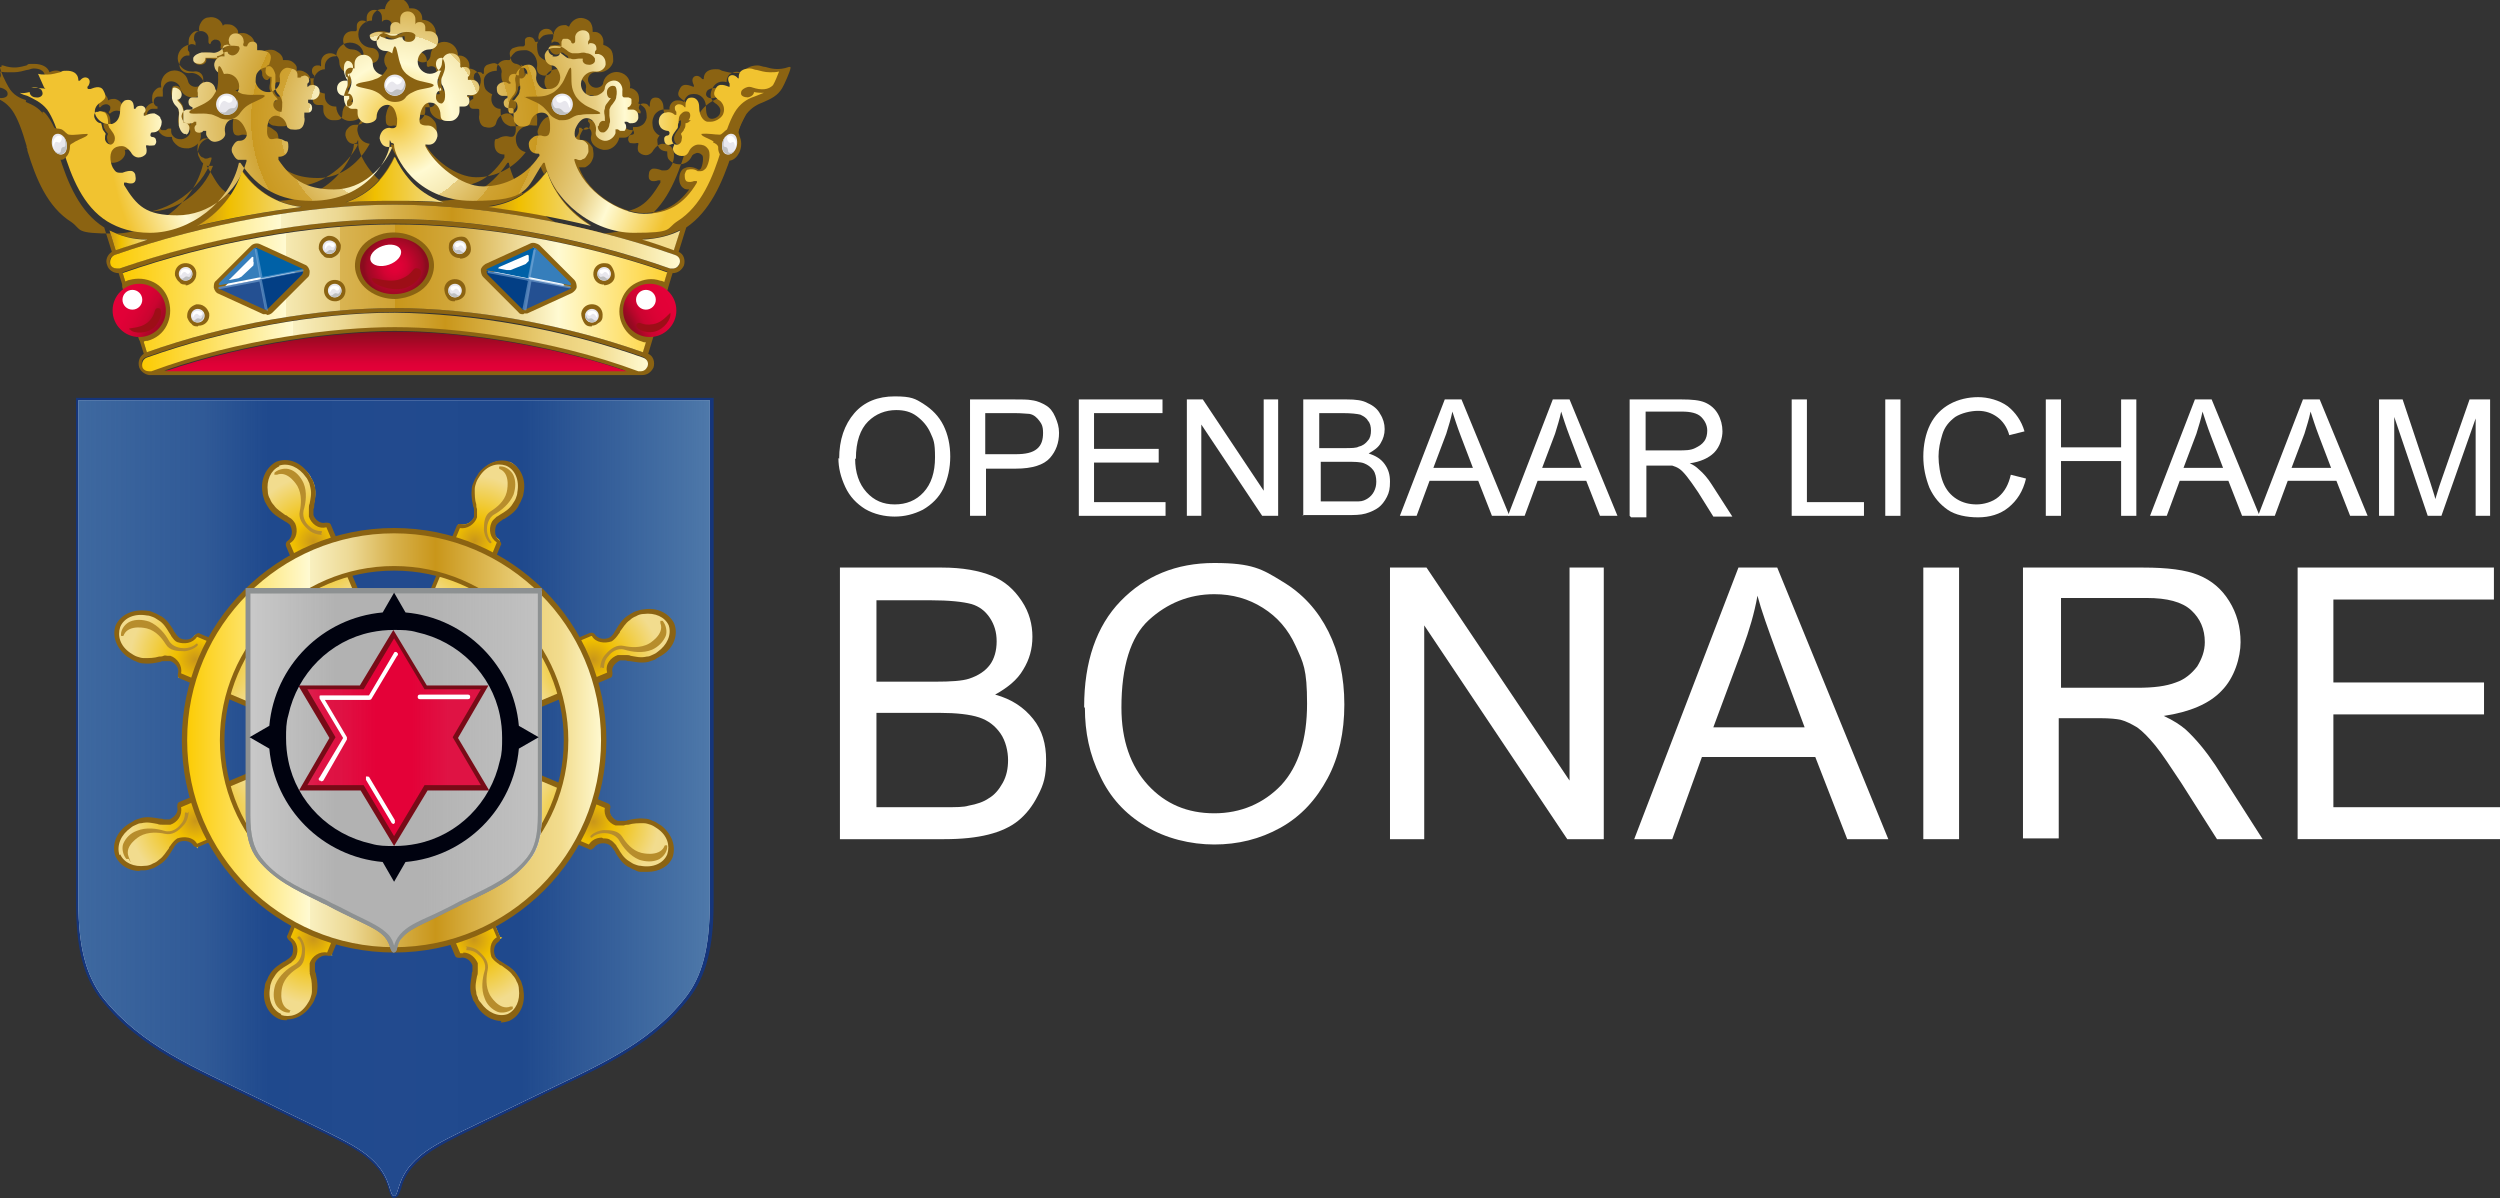 <?xml version="1.0" encoding="UTF-8"?>
<svg xmlns="http://www.w3.org/2000/svg" xmlns:xlink="http://www.w3.org/1999/xlink" id="Layer_1" version="1.1" viewBox="0 0 328.6 157.5">
  <rect x="0" y="0" width="328.6" height="157.5" fill="#333333" stroke="none"/>
  <defs>
    <style>
      .st0 {
        fill: #e8e7ed;
      }

      .st1 {
        fill: #bfc0c1;
      }

      .st2 {
        fill: url(#linear-gradient2);
      }

      .st3 {
        fill: #b29a7d;
      }

      .st4 {
        fill: #245092;
      }

      .st5 {
        fill: #780b17;
      }

      .st6 {
        fill: url(#linear-gradient10);
      }

      .st7, .st8 {
        fill: #9d0e17;
      }

      .st7, .st9 {
        isolation: isolate;
      }

      .st7, .st10 {
        mix-blend-mode: multiply;
      }

      .st11 {
        fill: #033f85;
      }

      .st12 {
        fill: url(#radial-gradient10);
      }

      .st13 {
        fill: #fff;
      }

      .st14 {
        fill: url(#linear-gradient1);
      }

      .st15 {
        fill: url(#linear-gradient9);
      }

      .st16 {
        fill: #8b6312;
      }

      .st17 {
        fill: url(#linear-gradient8);
      }

      .st18 {
        fill: url(#linear-gradient11);
      }

      .st19 {
        fill: url(#radial-gradient);
      }

      .st20 {
        fill: #8d9192;
      }

      .st21 {
        fill: url(#radial-gradient5);
      }

      .st22 {
        fill: url(#radial-gradient1);
      }

      .st23 {
        fill: #00020f;
      }

      .st24 {
        fill: #367ebb;
      }

      .st25 {
        fill: #8ab5e1;
      }

      .st26 {
        fill: url(#linear-gradient12);
      }

      .st27 {
        fill: #878787;
      }

      .st28 {
        fill: url(#radial-gradient7);
      }

      .st29 {
        fill: #0061a7;
      }

      .st30 {
        fill: url(#linear-gradient7);
      }

      .st31 {
        fill: url(#linear-gradient4);
      }

      .st32 {
        fill: url(#linear-gradient5);
      }

      .st33 {
        fill: url(#radial-gradient8);
      }

      .st34 {
        fill: url(#linear-gradient3);
      }

      .st35 {
        fill: url(#radial-gradient6);
      }

      .st36 {
        fill: url(#radial-gradient2);
      }

      .st37 {
        fill: #15357b;
      }

      .st38 {
        fill: url(#linear-gradient6);
      }

      .st39 {
        fill: #b78d2c;
      }

      .st40 {
        fill: url(#radial-gradient4);
      }

      .st41 {
        fill: url(#radial-gradient3);
      }

      .st42 {
        fill: url(#linear-gradient13);
      }

      .st43 {
        fill: url(#radial-gradient9);
      }

      .st44 {
        fill: url(#linear-gradient);
      }

      .st45 {
        opacity: .5;
      }
    </style>
    <linearGradient id="linear-gradient" x1="10.3" y1="53" x2="93.5" y2="53" gradientTransform="translate(0 157.9) scale(1 -1)" gradientUnits="userSpaceOnUse">
      <stop offset="0" stop-color="#033f85" stop-opacity=".7"></stop>
      <stop offset="0" stop-color="#0e4388" stop-opacity=".8"></stop>
      <stop offset=".2" stop-color="#19478b" stop-opacity=".9"></stop>
      <stop offset=".3" stop-color="#1f498d"></stop>
      <stop offset=".5" stop-color="#224a8e"></stop>
      <stop offset=".7" stop-color="#1f498d"></stop>
      <stop offset=".8" stop-color="#19478b" stop-opacity=".9"></stop>
      <stop offset=".9" stop-color="#0e4388" stop-opacity=".8"></stop>
      <stop offset="1" stop-color="#033f85" stop-opacity=".7"></stop>
    </linearGradient>
    <radialGradient id="radial-gradient" cx="41.2" cy="86.7" fx="41.2" fy="86.7" r="8.6" gradientTransform="translate(0 157.9) scale(1 -1)" gradientUnits="userSpaceOnUse">
      <stop offset="0" stop-color="#c9961a"></stop>
      <stop offset=".3" stop-color="#f0bf00"></stop>
      <stop offset="1" stop-color="#f2dc8e"></stop>
    </radialGradient>
    <radialGradient id="radial-gradient1" cx="25.7" cy="71.2" fx="25.7" fy="71.2" r="8.6" xlink:href="#radial-gradient"></radialGradient>
    <radialGradient id="radial-gradient2" cx="25.7" cy="50" fx="25.7" fy="50" r="8.6" xlink:href="#radial-gradient"></radialGradient>
    <radialGradient id="radial-gradient3" cx="41.2" cy="34.5" fx="41.2" fy="34.5" r="8.6" xlink:href="#radial-gradient"></radialGradient>
    <radialGradient id="radial-gradient4" cx="62.3" cy="34.4" fx="62.3" fy="34.4" r="8.6" xlink:href="#radial-gradient"></radialGradient>
    <radialGradient id="radial-gradient5" cx="78" cy="49.9" fx="78" fy="49.9" r="8.6" xlink:href="#radial-gradient"></radialGradient>
    <radialGradient id="radial-gradient6" cx="78" cy="71.2" fx="78" fy="71.2" r="8.6" xlink:href="#radial-gradient"></radialGradient>
    <radialGradient id="radial-gradient7" cx="62.4" cy="86.8" fx="62.4" fy="86.8" r="8.6" xlink:href="#radial-gradient"></radialGradient>
    <linearGradient id="linear-gradient1" x1="24.2" y1="60.6" x2="79.3" y2="60.6" gradientTransform="translate(0 157.9) scale(1 -1)" gradientUnits="userSpaceOnUse">
      <stop offset="0" stop-color="#fccb00"></stop>
      <stop offset=".3" stop-color="#fffad2"></stop>
      <stop offset=".3" stop-color="#f9f0c0"></stop>
      <stop offset=".4" stop-color="#ecd893"></stop>
      <stop offset=".5" stop-color="#d7b14c"></stop>
      <stop offset=".6" stop-color="#c9961a"></stop>
      <stop offset=".8" stop-color="#e9cd75"></stop>
      <stop offset=".9" stop-color="#f2dc8e"></stop>
      <stop offset="1" stop-color="#fffad2"></stop>
    </linearGradient>
    <linearGradient id="linear-gradient2" x1="71" y1="56.6" x2="32.6" y2="56.6" gradientTransform="translate(0 157.9) scale(1 -1)" gradientUnits="userSpaceOnUse">
      <stop offset="0" stop-color="#b2b2b2" stop-opacity=".7"></stop>
      <stop offset="0" stop-color="#b2b2b2" stop-opacity=".8"></stop>
      <stop offset=".2" stop-color="#b2b2b2" stop-opacity=".9"></stop>
      <stop offset=".4" stop-color="#b2b2b2"></stop>
      <stop offset=".5" stop-color="#b2b2b2"></stop>
      <stop offset=".7" stop-color="#b2b2b2"></stop>
      <stop offset=".8" stop-color="#b2b2b2" stop-opacity=".9"></stop>
      <stop offset=".9" stop-color="#b2b2b2" stop-opacity=".8"></stop>
      <stop offset="1" stop-color="#b2b2b2" stop-opacity=".7"></stop>
    </linearGradient>
    <linearGradient id="linear-gradient3" x1="63.7" y1="61" x2="39.8" y2="61" gradientTransform="translate(0 157.9) scale(1 -1)" gradientUnits="userSpaceOnUse">
      <stop offset="0" stop-color="#e40138" stop-opacity=".7"></stop>
      <stop offset="0" stop-color="#e40138" stop-opacity=".8"></stop>
      <stop offset="0" stop-color="#e40138" stop-opacity=".9"></stop>
      <stop offset=".2" stop-color="#e40138" stop-opacity=".9"></stop>
      <stop offset=".4" stop-color="#e40138"></stop>
      <stop offset=".5" stop-color="#e40138"></stop>
      <stop offset=".6" stop-color="#e40138"></stop>
      <stop offset=".8" stop-color="#e40138" stop-opacity=".9"></stop>
      <stop offset=".9" stop-color="#e40138" stop-opacity=".9"></stop>
      <stop offset="1" stop-color="#e40138" stop-opacity=".8"></stop>
      <stop offset="1" stop-color="#e40138" stop-opacity=".7"></stop>
    </linearGradient>
    <linearGradient id="linear-gradient4" x1="51.9" y1="109.1" x2="51.9" y2="114.3" gradientTransform="translate(0 157.9) scale(1 -1)" gradientUnits="userSpaceOnUse">
      <stop offset="0" stop-color="#e40138"></stop>
      <stop offset=".2" stop-color="#dd0136"></stop>
      <stop offset=".4" stop-color="#ca0430"></stop>
      <stop offset=".7" stop-color="#ab0727"></stop>
      <stop offset="1" stop-color="#8b0c1e"></stop>
    </linearGradient>
    <linearGradient id="linear-gradient5" x1="18.6" y1="113" x2="85.1" y2="113" xlink:href="#linear-gradient1"></linearGradient>
    <linearGradient id="linear-gradient6" x1="16.1" y1="120" x2="87.7" y2="120" gradientTransform="translate(0 157.9) scale(1 -1)" gradientUnits="userSpaceOnUse">
      <stop offset="0" stop-color="#fccb00"></stop>
      <stop offset=".3" stop-color="#fffad2"></stop>
      <stop offset=".3" stop-color="#f6eab4"></stop>
      <stop offset=".4" stop-color="#e6cc7e"></stop>
      <stop offset=".4" stop-color="#d9b452"></stop>
      <stop offset=".5" stop-color="#d0a333"></stop>
      <stop offset=".5" stop-color="#ca9920"></stop>
      <stop offset=".5" stop-color="#c9961a"></stop>
      <stop offset=".6" stop-color="#d1a638"></stop>
      <stop offset=".7" stop-color="#e8cf84"></stop>
      <stop offset=".8" stop-color="#fffad2"></stop>
      <stop offset="1" stop-color="#fdd132"></stop>
    </linearGradient>
    <radialGradient id="radial-gradient8" cx="51.9" cy="142.1" fx="51.9" fy="142.1" r="37.8" gradientTransform="translate(0 157.9) scale(1 -1)" gradientUnits="userSpaceOnUse">
      <stop offset="0" stop-color="#f1c330"></stop>
      <stop offset=".2" stop-color="#fffad2"></stop>
      <stop offset=".3" stop-color="#f6eab4"></stop>
      <stop offset=".3" stop-color="#e6cc7e"></stop>
      <stop offset=".4" stop-color="#d9b452"></stop>
      <stop offset=".4" stop-color="#d0a333"></stop>
      <stop offset=".5" stop-color="#ca9920"></stop>
      <stop offset=".5" stop-color="#c9961a"></stop>
      <stop offset=".5" stop-color="#d1a638"></stop>
      <stop offset=".7" stop-color="#e8cf84"></stop>
      <stop offset=".8" stop-color="#fffad2"></stop>
      <stop offset="1" stop-color="#f1c330"></stop>
    </radialGradient>
    <linearGradient id="linear-gradient7" x1="14.5" y1="126.8" x2="89.3" y2="126.8" xlink:href="#linear-gradient1"></linearGradient>
    <radialGradient id="radial-gradient9" cx="78" cy="71.2" fx="78" fy="71.2" r="8.6" xlink:href="#radial-gradient"></radialGradient>
    <linearGradient id="linear-gradient8" x1="14.4" y1="126.3" x2="19.4" y2="126.3" gradientTransform="translate(0 157.9) scale(1 -1)" gradientUnits="userSpaceOnUse">
      <stop offset="0" stop-color="#c9961a"></stop>
      <stop offset=".3" stop-color="#f0bf00"></stop>
      <stop offset="1" stop-color="#f2dc8e"></stop>
    </linearGradient>
    <linearGradient id="linear-gradient9" x1="45.4" y1="134.3" x2="58.3" y2="134.3" xlink:href="#linear-gradient8"></linearGradient>
    <linearGradient id="linear-gradient10" x1="26" y1="131.8" x2="39.7" y2="131.8" xlink:href="#linear-gradient8"></linearGradient>
    <linearGradient id="linear-gradient11" x1="64.1" y1="131.8" x2="77.7" y2="131.8" xlink:href="#linear-gradient8"></linearGradient>
    <linearGradient id="linear-gradient12" x1="21.4" y1="115.3" x2="15.3" y2="118.8" gradientTransform="translate(0 157.9) scale(1 -1)" gradientUnits="userSpaceOnUse">
      <stop offset="0" stop-color="#8b0c1e"></stop>
      <stop offset="0" stop-color="#9c0923"></stop>
      <stop offset=".2" stop-color="#b6062a"></stop>
      <stop offset=".3" stop-color="#ca0430"></stop>
      <stop offset=".5" stop-color="#d90234"></stop>
      <stop offset=".7" stop-color="#e10137"></stop>
      <stop offset="1" stop-color="#e40138"></stop>
    </linearGradient>
    <radialGradient id="radial-gradient10" cx="51.9" cy="122.9" fx="51.9" fy="122.9" r="4.1" gradientTransform="translate(0 157.9) scale(1 -1)" gradientUnits="userSpaceOnUse">
      <stop offset="0" stop-color="#e40138"></stop>
      <stop offset=".2" stop-color="#df0136"></stop>
      <stop offset=".4" stop-color="#d20332"></stop>
      <stop offset=".6" stop-color="#bd052c"></stop>
      <stop offset=".9" stop-color="#9f0924"></stop>
      <stop offset="1" stop-color="#8b0c1e"></stop>
    </radialGradient>
    <linearGradient id="linear-gradient13" x1="88.5" y1="118.8" x2="82.4" y2="115.3" gradientTransform="translate(0 157.9) scale(1 -1)" gradientUnits="userSpaceOnUse">
      <stop offset="0" stop-color="#e40138"></stop>
      <stop offset=".3" stop-color="#e10137"></stop>
      <stop offset=".5" stop-color="#d90234"></stop>
      <stop offset=".7" stop-color="#ca0430"></stop>
      <stop offset=".8" stop-color="#b6062a"></stop>
      <stop offset=".9" stop-color="#9c0923"></stop>
      <stop offset="1" stop-color="#8b0c1e"></stop>
    </linearGradient>
  </defs>
  <g class="st9">
    <g id="kroon">
      <g>
        <path class="st37" d="M51.9,157.5c-.5,0-.6-.5-.8-1.1-.2-.8-.6-2-1.7-3.1-1.8-2-3.8-2.9-9.6-5.7-1.7-.8-3.7-1.8-6-2.9-1.2-.6-2.4-1.2-3.5-1.7-6.7-3.2-12.6-6-17-11.6-2.3-2.9-3.3-6.7-3.3-12.7V52.3h83.8v66.3c0,6-1,9.8-3.3,12.7-4.4,5.6-10.2,8.4-17,11.6-1.1.5-2.3,1.1-3.5,1.7-2.4,1.2-4.3,2.1-6,2.9-5.8,2.8-7.8,3.8-9.6,5.7-1.1,1.2-1.5,2.3-1.7,3.1-.2.6-.4,1.1-.8,1.1h0ZM10.6,52.9v65.7c0,5.9.9,9.5,3.1,12.4,4.3,5.5,10.1,8.2,16.7,11.4,1.1.5,2.3,1.1,3.5,1.7,2.4,1.2,4.3,2.1,6,2.9,5.9,2.9,7.9,3.8,9.8,5.9,1.2,1.3,1.6,2.5,1.8,3.3,0,.2.2.6.2.7,0-.1.2-.4.2-.7.3-.8.7-2.1,1.8-3.3,1.9-2,3.9-3,9.8-5.9,1.7-.8,3.6-1.8,6-2.9,1.2-.6,2.4-1.2,3.5-1.7,6.7-3.2,12.5-6,16.7-11.4,2.2-2.8,3.1-6.5,3.1-12.4V52.9H10.6Z"></path>
        <path class="st13" d="M10.3,52.6v65.9c0,6.2,1.1,9.8,3.2,12.6,5.1,6.4,12.1,9.2,20.3,13.2,10.7,5.3,13.4,6.2,15.7,8.7,1.9,2.1,1.7,4.2,2.3,4.2s.4-2.1,2.3-4.2c2.4-2.6,5.1-3.5,15.7-8.7,8.2-4,15.3-6.8,20.3-13.2,2.1-2.7,3.2-6.3,3.2-12.6V52.6H10.3Z"></path>
        <path class="st44" d="M10.3,52.6v65.9c0,6.2,1.1,9.8,3.2,12.6,5.1,6.4,12.1,9.2,20.3,13.2,10.7,5.3,13.4,6.2,15.7,8.7,1.9,2.1,1.7,4.2,2.3,4.2s.4-2.1,2.3-4.2c2.4-2.6,5.1-3.5,15.7-8.7,8.2-4,15.3-6.8,20.3-13.2,2.1-2.7,3.2-6.3,3.2-12.6V52.6H10.3Z"></path>
        <g>
          <g>
            <g>
              <g>
                <g>
                  <polygon class="st3" points="44.9 80.6 45 80.6 45 80.6 44.9 80.6"></polygon>
                  <polygon class="st16" points="45 80.9 44.9 80.7 44.7 80.8 44.9 80.7 44.8 80.4 45.1 80.2 45.4 80.8 45 80.9"></polygon>
                </g>
                <g>
                  <polygon class="st3" points="44.8 80.7 44.9 80.6 44.8 80.7 44.8 80.7"></polygon>
                  <polygon class="st16" points="44.6 81.1 44.4 80.5 44.8 80.4 44.9 80.7 45.1 80.6 44.9 80.7 45 80.9 44.6 81.1"></polygon>
                </g>
                <g>
                  <path class="st19" d="M36.6,61h0c-1.3.6-1.9,2.1-1.7,3.7,0,.4.2.7.3,1.1s.3.6.5.9c.6.8,1.5,1.2,2.1,1.6.3.2.5.4.7.7s0,0,0,0c.3.7.2,1.7-.5,2.2s-.2.2-.1.4l4.1,9.7c0,.2.4.3.7.2l4.5-1.9c.3-.1.4-.4.3-.6l-4.1-9.7c0-.1-.2-.2-.3-.2-.9.2-1.7-.4-2-1.2s0,0,0,0c0-.3,0-.6,0-.9.1-.8.5-1.7.3-2.8,0-.3-.1-.5-.2-.8s-.3-.5-.4-.8c-.9-1.4-2.5-2.1-3.9-1.6h0Z"></path>
                  <path class="st16" d="M42.4,81.9c0,0-.2,0-.3,0-.2,0-.4-.2-.4-.4l-4.1-9.7c-.1-.3,0-.6.2-.7.6-.4.7-1.3.4-1.9h0c0-.2-.3-.4-.6-.6-.1,0-.3-.2-.5-.3-.5-.3-1.2-.7-1.7-1.4-.2-.3-.4-.6-.6-1-.1-.4-.3-.8-.3-1.2-.3-1.7.5-3.3,1.8-4h0c1.5-.6,3.2,0,4.3,1.6.2.3.3.6.5.8.1.3.2.6.3.9.2.9,0,1.7-.1,2.4,0,.2,0,.4-.1.5,0,.3,0,.6,0,.8h0c.2.6.9,1.2,1.6,1,.3,0,.6,0,.7.3l4.1,9.7c0,.2,0,.4,0,.6,0,.2-.2.3-.4.4l-4.5,1.9c-.1,0-.2,0-.3,0h0ZM36.7,61.3c-1.1.5-1.7,1.8-1.5,3.3,0,.3.1.7.3,1,.1.3.3.6.5.8.4.6,1,.9,1.5,1.3.2,0,.3.2.5.3.4.2.6.5.8.8,0,0,0,0,0,0,.4.9.2,2.1-.7,2.6l4.1,9.7s0,0,0,0h.2l4.5-1.9s0,0,.1-.1c0,0,0,0,0-.1l-4.1-9.7c-1.1.3-2-.5-2.3-1.4,0,0,0,0,0,0,0-.3,0-.6,0-1.1,0-.2,0-.4.1-.6.1-.6.3-1.3.1-2.1s-.1-.5-.2-.7-.2-.5-.4-.7c-.9-1.3-2.3-1.9-3.5-1.5h0Z"></path>
                </g>
              </g>
              <path class="st39" d="M42.3,70.3c-.3,0-1.2-.1-1.8-.7-.8-.7-1.3-1.5-1.1-2.4.2-.9.3-2.2-.3-3.3,0,0-1.2-2.1-2.7-1.5,0,0-.2,0-.3,0s0-.2,0-.3c.6-.5,1.5-.6,2-.4.7.2,1.4.9,1.8,1.8.5,1.2.3,2.6,0,3.6-.2,1,.4,1.8.8,2.1.5.5,1.1.6,1.4.6s.2,0,.2.1,0,.2-.1.2h0Z"></path>
            </g>
            <g>
              <g>
                <g>
                  <polygon class="st3" points="35.1 90.4 35.2 90.3 35.2 90.3 35.1 90.4"></polygon>
                  <polygon class="st16" points="35 90.6 35.1 90.4 34.8 90.3 35 89.9 35.6 90.1 35.4 90.5 35.1 90.4 35 90.6"></polygon>
                </g>
                <g>
                  <polygon class="st3" points="35.1 90.5 35.1 90.4 35.1 90.5 35.1 90.5"></polygon>
                  <polygon class="st16" points="35.3 90.9 34.7 90.6 34.8 90.3 35.1 90.4 35.2 90.2 35.1 90.4 35.4 90.5 35.3 90.9"></polygon>
                </g>
                <g>
                  <path class="st22" d="M15.4,82.2h0c-.5,1.3,0,2.8,1.4,3.8.3.2.6.4,1,.6s.7.2,1,.3c1,.1,1.9-.2,2.6-.3.3,0,.7,0,.9,0s0,0,0,0c.7.3,1.4,1.1,1.2,2s0,.3.2.3l9.7,4.1c.2,0,.5,0,.6-.3l1.9-4.5c0-.3,0-.6-.2-.7l-9.7-4.1c-.1,0-.3,0-.4.1-.5.8-1.5.9-2.2.6s0,0,0,0c-.3-.1-.5-.4-.7-.7-.4-.6-.9-1.6-1.8-2.2-.2-.1-.5-.3-.7-.4s-.6-.2-.9-.3c-1.7-.3-3.3.3-3.9,1.6h0Z"></path>
                  <path class="st16" d="M33.7,93.3c0,0-.2,0-.3,0l-9.7-4.1c-.3-.1-.4-.4-.3-.7.2-.7-.4-1.4-1-1.6h0c-.2,0-.5,0-.8,0-.2,0-.4,0-.5.1-.6.1-1.3.3-2.2.2-.4,0-.7-.1-1.1-.3-.4-.1-.7-.4-1.1-.6-1.4-1.1-2-2.7-1.5-4.1h0c.7-1.5,2.4-2.2,4.3-1.9.3,0,.6.2.9.3.3.1.5.3.8.4.8.5,1.2,1.2,1.6,1.8,0,.2.2.3.3.5.2.3.4.5.6.6h0c.6.3,1.5.2,1.9-.4.2-.2.5-.4.7-.2l9.7,4.1c.2,0,.3.2.4.4s0,.4,0,.6l-1.9,4.5c0,.2-.2.4-.4.4,0,0-.2,0-.3,0h0ZM21.9,86.2c.2,0,.4,0,.5,0,0,0,0,0,0,0,.9.3,1.6,1.3,1.4,2.3l9.7,4.1h.1s0,0,.1-.1l1.9-4.5s0-.1,0-.2c0,0,0,0,0,0l-9.7-4.1c-.6.9-1.7,1-2.6.7,0,0,0,0,0,0-.3-.1-.5-.4-.8-.8,0-.1-.2-.3-.3-.5-.3-.5-.7-1.2-1.4-1.6-.2-.1-.4-.3-.7-.4s-.5-.2-.8-.2c-1.6-.3-3,.3-3.5,1.5-.4,1.2,0,2.5,1.3,3.4.3.2.6.4.9.5.3.1.6.2.9.2.7,0,1.4,0,2-.2.2,0,.4,0,.6-.1s.4,0,.5,0h0Z"></path>
                </g>
              </g>
              <path class="st39" d="M26,84.8c-.2.3-.9.7-1.7.8-1.1,0-2-.1-2.5-.9-.5-.8-1.3-1.8-2.5-2.1,0,0-2.3-.6-3,.8,0,0,0,.2-.2.2s-.2,0-.2-.2c0-.8.7-1.5,1.2-1.7.7-.3,1.6-.3,2.5,0,1.2.5,2.1,1.6,2.6,2.5.5.9,1.6,1,2,1,.7,0,1.3-.3,1.5-.5s.2-.1.3,0c0,0,0,.1,0,.2h0Z"></path>
            </g>
            <g>
              <g>
                <g>
                  <polygon class="st3" points="35.2 104.2 35.1 104.1 35.1 104.1 35.2 104.2"></polygon>
                  <polygon class="st16" points="35.3 104.4 35.2 104.2 34.9 104.3 34.7 103.9 35.3 103.7 35.5 104.1 35.2 104.2 35.3 104.4"></polygon>
                </g>
                <g>
                  <polygon class="st3" points="35.2 104.3 35.2 104.2 35.2 104.3 35.2 104.3"></polygon>
                  <polygon class="st16" points="35.7 104.6 35 104.6 34.9 104.3 35.2 104.2 35.2 104 35.2 104.2 35.5 104.1 35.7 104.6"></polygon>
                </g>
                <g>
                  <path class="st36" d="M15.5,112.4h0c.6,1.3,2.1,1.9,3.7,1.7.4,0,.7-.1,1.1-.3s.6-.3.9-.5c.8-.6,1.2-1.5,1.6-2.1.2-.3.4-.5.7-.7s0,0,0,0c.7-.3,1.8-.2,2.2.6s.2.2.4.1l9.7-4.1c.2,0,.3-.4.2-.7l-1.9-4.5c-.1-.3-.4-.4-.6-.3l-9.7,4.1c-.1,0-.2.2-.2.3.2.9-.4,1.7-1.2,2s0,0,0,0c-.3,0-.6,0-.9,0-.8-.1-1.7-.5-2.8-.3-.3,0-.5.1-.8.2s-.5.3-.8.4c-1.4.9-2.1,2.5-1.6,3.9h0Z"></path>
                  <path class="st16" d="M18.5,114.5c-1.5,0-2.7-.7-3.3-1.9h0c-.6-1.5.1-3.3,1.7-4.3.3-.2.6-.3.8-.5.3-.1.6-.2.9-.3.9-.2,1.7,0,2.4.1.2,0,.4,0,.5.1.3,0,.6,0,.8,0h0c.6-.3,1.2-.9,1-1.6,0-.3,0-.6.3-.7l9.7-4.1c.2,0,.4,0,.6,0,.2,0,.3.2.4.4l1.9,4.5c0,.2,0,.4,0,.6,0,.2-.2.4-.4.4l-9.7,4.1c-.3.1-.6,0-.7-.2-.4-.6-1.3-.7-1.9-.4h0c-.2.1-.4.3-.6.6,0,.1-.2.3-.3.5-.3.5-.7,1.2-1.4,1.7-.3.2-.6.4-1,.6-.4.1-.8.3-1.2.3-.2,0-.5,0-.7,0h0ZM15.8,112.3c.5,1.1,1.8,1.7,3.3,1.5.3,0,.7-.1,1-.3.3-.1.6-.3.8-.5.6-.4.9-1,1.3-1.5,0-.2.2-.3.3-.5.3-.4.5-.6.8-.8,0,0,0,0,0,0,.9-.3,2.1-.2,2.6.7l9.7-4.1s0,0,0,0v-.2l-1.9-4.5s0,0-.1-.1c0,0,0,0-.1,0l-9.7,4.1c.2,1.1-.5,2-1.4,2.3,0,0,0,0,0,0-.3,0-.6,0-1.1,0-.2,0-.4,0-.6-.1-.6-.1-1.3-.3-2.1-.1-.3,0-.5.1-.7.2s-.5.2-.7.4c-1.3.9-1.9,2.3-1.5,3.6h0Z"></path>
                </g>
              </g>
              <path class="st39" d="M24.8,106.7c0,.3-.1,1.2-.7,1.8-.7.8-1.5,1.3-2.4,1.1-.9-.2-2.2-.3-3.3.3,0,0-2.1,1.2-1.5,2.7.6,1.5,0,.2,0,.3,0,0-.2,0-.3,0-.5-.6-.6-1.5-.4-2,.3-.7.9-1.4,1.8-1.7,1.2-.5,2.6-.3,3.6,0,1,.3,1.8-.4,2.1-.8.5-.5.6-1.1.6-1.4s0-.2.1-.2.2,0,.2.1h0Z"></path>
            </g>
            <g>
              <g>
                <g>
                  <polygon class="st3" points="44.9 113.9 44.8 113.9 44.8 113.9 44.9 113.9"></polygon>
                  <polygon class="st16" points="44.7 114.2 44.4 114 44.6 113.4 45 113.6 44.9 113.9 45.1 113.9 44.9 113.9 44.7 114.2"></polygon>
                </g>
                <g>
                  <polygon class="st3" points="44.9 113.9 44.9 113.9 44.9 113.9 44.9 113.9"></polygon>
                  <polygon class="st16" points="45 114.3 44.7 114.2 44.9 113.9 44.7 113.7 44.9 113.9 45 113.6 45.4 113.8 45 114.3"></polygon>
                </g>
                <g>
                  <path class="st41" d="M36.8,133.6h0c1.3.5,2.8,0,3.8-1.4.2-.3.4-.6.6-1s.2-.7.3-1c.1-1-.2-1.9-.3-2.6,0-.3,0-.7,0-.9s0,0,0,0c.3-.7,1.1-1.4,2-1.2s.3,0,.3-.2l4-9.8c0-.2,0-.5-.3-.6l-4.5-1.8c-.3,0-.6,0-.7.2l-4,9.8c0,.1,0,.3.1.4.8.5.9,1.5.6,2.2-.3.7,0,0,0,0-.1.3-.4.5-.6.7-.6.5-1.6.9-2.2,1.8-.1.2-.3.5-.4.7s-.2.6-.3.9c-.3,1.7.3,3.3,1.7,3.9h0Z"></path>
                  <path class="st16" d="M37.7,134.1c-.3,0-.7,0-1.1-.2h0c-1.5-.7-2.2-2.4-1.8-4.2,0-.3.1-.6.3-.9.1-.3.2-.5.4-.8.5-.8,1.2-1.2,1.8-1.6.2,0,.3-.2.5-.3.3-.2.5-.4.6-.6h0c.2-.6.2-1.5-.4-1.9-.2-.2-.4-.5-.2-.7l4-9.8c0-.2.2-.3.4-.4.2,0,.4,0,.6,0l4.5,1.8c.2,0,.4.2.4.4,0,.2,0,.4,0,.6l-4,9.8c-.1.3-.4.4-.7.3-.7-.1-1.4.4-1.6,1h0c0,.2,0,.5,0,.8,0,.2,0,.4.1.5.1.6.3,1.3.2,2.2,0,.4-.1.7-.3,1.1-.1.4-.3.7-.6,1.1-.8,1.1-1.9,1.7-3.1,1.7h0ZM36.9,133.4c1.2.4,2.5,0,3.4-1.3.2-.3.4-.6.5-.9.1-.3.2-.6.2-.9,0-.7,0-1.4-.2-2s0-.4-.1-.6c0-.4,0-.8,0-1.1,0,0,0,0,0,0,.3-.9,1.3-1.6,2.3-1.4l4-9.8h0c0-.2,0-.2-.1-.2l-4.5-1.8s-.1,0-.2,0c0,0,0,0,0,0l-4,9.8c.9.6,1.1,1.7.7,2.6,0,0,0,0,0,0-.1.3-.4.5-.7.8-.1,0-.3.2-.5.3-.5.3-1.2.7-1.6,1.4-.1.2-.3.4-.4.7s-.2.5-.2.8c-.3,1.6.3,3,1.5,3.5h0,0Z"></path>
                </g>
              </g>
              <path class="st39" d="M39.3,123c.3.2.7.9.8,1.7,0,1.1-.1,2-.9,2.5-.8.5-1.8,1.3-2.1,2.5,0,0-.6,2.3.8,3s.2,0,.2.2,0,.2-.2.2c-.8,0-1.5-.7-1.7-1.2-.3-.7-.3-1.6,0-2.5.5-1.2,1.6-2.1,2.5-2.6.9-.5,1-1.6,1-2,0-.7-.3-1.3-.5-1.4s-.1-.2,0-.3c0,0,.1,0,.2,0h0Z"></path>
            </g>
            <g>
              <g>
                <g>
                  <polygon class="st3" points="58.6 114 58.6 114 58.6 114 58.6 114"></polygon>
                  <polygon class="st16" points="58.4 114.4 58.1 113.9 58.5 113.7 58.6 114 58.8 113.9 58.6 114 58.8 114.3 58.4 114.4"></polygon>
                </g>
                <g>
                  <polygon class="st3" points="58.7 114 58.6 114 58.7 114 58.7 114"></polygon>
                  <polygon class="st16" points="58.8 114.3 58.6 114 58.4 114.1 58.6 114 58.5 113.7 58.9 113.6 59.1 114.2 58.8 114.3"></polygon>
                </g>
                <g>
                  <path class="st40" d="M66.9,133.7h0c1.3-.6,1.9-2.1,1.7-3.7,0-.4-.1-.7-.3-1.1s-.3-.6-.5-.9c-.6-.8-1.5-1.2-2.1-1.6-.3-.2-.5-.4-.7-.7,0,0,0,0,0,0-.3-.7-.2-1.8.6-2.2s.2-.2.1-.4l-4.1-9.7c0-.2-.4-.3-.7-.2l-4.5,1.9c-.3.1-.4.4-.3.6l4.1,9.7c0,.1.2.2.3.2.9-.2,1.7.4,2,1.2.3.7,0,0,0,0,0,.3,0,.6,0,.9-.1.8-.5,1.7-.3,2.8,0,.3.1.5.2.8s.3.5.4.8c.9,1.4,2.5,2.1,3.9,1.6h0Z"></path>
                  <path class="st16" d="M65.9,134.2c-1.2,0-2.4-.7-3.2-1.9-.2-.3-.3-.6-.5-.8-.1-.3-.2-.6-.3-.9-.2-.9,0-1.7.1-2.4,0-.2,0-.4.1-.5,0-.3,0-.6,0-.8h0c-.2-.6-.9-1.2-1.6-1-.3,0-.6,0-.7-.3l-4.1-9.7c0-.2,0-.4,0-.6,0-.2.2-.3.4-.4l4.5-1.9c.2,0,.4,0,.6,0,.2,0,.4.2.4.4l4.1,9.7c.1.3,0,.6-.2.7-.6.4-.7,1.3-.4,1.9h0c0,.2.3.4.6.6.1,0,.3.2.5.3.5.3,1.2.7,1.7,1.4.2.3.4.6.6,1,.1.4.3.8.3,1.2.3,1.8-.5,3.4-1.9,4h0c-.3.1-.7.2-1.1.2h0ZM60.9,125.2c.9,0,1.6.7,1.9,1.4,0,0,0,0,0,0,0,.3,0,.6,0,1.1,0,.2,0,.4-.1.6-.1.6-.3,1.3-.1,2.1,0,.3.1.5.2.7,0,.2.2.5.4.7.9,1.3,2.3,1.9,3.5,1.5h0c1.1-.5,1.7-1.8,1.5-3.3,0-.3-.1-.7-.3-1-.1-.3-.3-.6-.5-.8-.4-.6-1-.9-1.5-1.3-.2,0-.3-.2-.5-.3-.4-.3-.6-.5-.8-.8,0,0,0,0,0,0-.3-.9-.2-2.1.7-2.6l-4.1-9.7s0,0,0,0h-.2l-4.5,1.9s0,0-.1.1c0,0,0,0,0,.1l4.1,9.7c.1,0,.3,0,.4,0h0Z"></path>
                </g>
              </g>
              <path class="st39" d="M61.2,124.4c.3,0,1.2.1,1.8.7.8.7,1.3,1.5,1.1,2.4-.2.9-.3,2.2.3,3.3,0,0,1.2,2.1,2.7,1.5,0,0,.2,0,.3,0,0,0,0,.2,0,.3-.6.5-1.5.6-2,.4-.7-.3-1.4-.9-1.7-1.8-.5-1.2-.3-2.6,0-3.6.3-1-.4-1.8-.8-2.1-.5-.5-1.1-.6-1.4-.6s-.2,0-.2-.1,0-.2.1-.2h0Z"></path>
            </g>
            <g>
              <g>
                <g>
                  <polygon class="st3" points="68.5 104.3 68.5 104.4 68.5 104.4 68.5 104.3"></polygon>
                  <polygon class="st16" points="68.6 104.8 68.1 104.6 68.2 104.2 68.5 104.3 68.6 104.1 68.5 104.3 68.8 104.5 68.6 104.8"></polygon>
                </g>
                <g>
                  <polygon class="st3" points="68.5 104.3 68.5 104.3 68.5 104.3 68.5 104.3"></polygon>
                  <polygon class="st16" points="68.3 104.5 68.5 104.3 68.2 104.2 68.4 103.7 68.9 104.2 68.8 104.5 68.5 104.3 68.3 104.5"></polygon>
                </g>
                <g>
                  <path class="st21" d="M88.2,112.5h0c.5-1.3,0-2.8-1.4-3.8-.3-.2-.6-.4-1-.6s-.7-.2-1-.3c-1-.1-1.9.2-2.6.3-.3,0-.7,0-.9,0h0c-.7-.3-1.4-1.1-1.2-2,0-.1,0-.3-.2-.3l-9.7-4.1c-.2,0-.5,0-.6.3l-1.9,4.5c0,.3,0,.6.2.7l9.7,4.1c.1,0,.3,0,.4-.1.5-.8,1.5-.9,2.2-.6s0,0,0,0c.3.1.5.4.7.7.4.6.9,1.6,1.8,2.2.2.1.5.3.7.4s.6.2.9.3c1.7.3,3.3-.3,3.9-1.6h0Z"></path>
                  <path class="st16" d="M85.2,114.6c-.3,0-.6,0-1,0s-.6-.2-.9-.3c-.3-.1-.5-.3-.8-.4-.8-.5-1.2-1.2-1.6-1.8,0-.2-.2-.3-.3-.5-.2-.3-.4-.5-.6-.6h0c-.6-.3-1.5-.2-1.9.4-.2.2-.5.4-.7.2l-9.7-4.1c-.2,0-.3-.2-.4-.4,0-.2,0-.4,0-.6l1.9-4.5c.2-.4.6-.6,1-.5l9.7,4.1c.3.1.4.4.3.7-.2.7.4,1.4,1,1.6h0c.2,0,.5,0,.8,0,.2,0,.4,0,.5-.1.6-.1,1.3-.3,2.2-.2.4,0,.7.1,1.1.3.4.1.7.4,1.1.6,1.4,1.1,2,2.7,1.5,4.2h0c-.5,1.2-1.8,1.9-3.3,1.9h0ZM79.3,110.2c.3,0,.7,0,.9.2,0,0,0,0,0,0,.3.1.5.4.8.7,0,.1.2.3.3.5.3.5.7,1.2,1.4,1.6.2.1.4.3.7.4s.5.2.8.2c1.6.3,3-.3,3.5-1.5h0c.4-1.2,0-2.5-1.3-3.4-.3-.2-.6-.4-.9-.5-.3-.1-.6-.2-.9-.2-.7,0-1.4,0-2,.2-.2,0-.4,0-.6.1-.4,0-.8,0-1.1,0,0,0,0,0,0,0-.9-.3-1.6-1.3-1.4-2.3l-9.7-4.1c0,0-.2,0-.2.1l-1.9,4.5s0,.1,0,.2c0,0,0,0,0,0l9.7,4.1c.4-.6,1-.9,1.7-.9h0Z"></path>
                </g>
              </g>
              <path class="st39" d="M77.6,109.9c.2-.3.9-.7,1.7-.8,1.1,0,2,.1,2.5.9.5.8,1.3,1.8,2.5,2.1,0,0,2.3.6,3-.8,0,0,0-.2.2-.2s.2,0,.2.2c0,.8-.7,1.5-1.2,1.7-.7.3-1.6.3-2.5,0-1.2-.5-2.1-1.6-2.6-2.5-.5-.9-1.6-1-2-1-.7,0-1.3.3-1.5.5s-.2.1-.3,0c0,0,0-.1,0-.2h0Z"></path>
            </g>
            <g>
              <g>
                <g>
                  <polygon class="st3" points="68.5 90.4 68.6 90.4 68.6 90.4 68.5 90.4"></polygon>
                  <polygon class="st16" points="68.4 90.8 68.2 90.5 68.5 90.3 68.5 90.1 68.5 90.3 68.8 90.2 69 90.6 68.4 90.8"></polygon>
                </g>
                <g>
                  <polygon class="st3" points="68.5 90.3 68.5 90.4 68.5 90.3 68.5 90.3"></polygon>
                  <polygon class="st16" points="68.6 90.6 68.5 90.3 68.2 90.5 68.1 90.1 68.7 89.8 68.8 90.2 68.5 90.3 68.6 90.6"></polygon>
                </g>
                <g>
                  <path class="st35" d="M88.2,82.1h0c-.6-1.3-2.1-1.9-3.7-1.7-.4,0-.7.1-1.1.3s-.6.3-.9.5c-.8.6-1.2,1.5-1.6,2.1-.2.3-.4.5-.7.7,0,0,0,0,0,0-.7.3-1.8.2-2.2-.5,0-.1-.2-.2-.4-.1l-9.7,4.1c-.2,0-.3.4-.2.7l1.9,4.5c.1.3.4.4.6.3l9.7-4.1c.1,0,.2-.2.2-.3-.2-.9.4-1.7,1.2-2s0,0,0,0c.3,0,.6,0,.9,0,.8.1,1.7.5,2.8.3.3,0,.5-.1.8-.2.3-.1.5-.3.8-.4,1.4-.9,2.1-2.5,1.6-3.9h0Z"></path>
                  <path class="st16" d="M70,93.2c-.1,0-.2,0-.3,0-.2,0-.3-.2-.4-.4l-1.9-4.5c0-.2,0-.4,0-.6,0-.2.2-.4.4-.4l9.7-4.1c.3-.1.6,0,.7.2.4.6,1.3.7,1.9.4h0c.2-.1.4-.3.6-.6,0-.1.2-.3.3-.5.3-.5.7-1.2,1.4-1.7.3-.2.6-.4,1-.6.4-.1.8-.3,1.2-.3,1.8-.3,3.3.5,4,1.8h0c.6,1.5,0,3.3-1.7,4.3-.3.2-.6.3-.8.5-.3.1-.6.2-.9.3-.9.2-1.7,0-2.4-.1-.2,0-.4,0-.5-.1-.3,0-.6,0-.8,0h0c-.6.3-1.2.9-1,1.6,0,.3,0,.6-.3.7l-9.7,4.1c0,0-.2,0-.3,0h0ZM77.7,83.6l-9.7,4.1s0,0,0,0v.2l1.9,4.5s0,0,.1.1c0,0,0,0,.1,0l9.7-4.1c-.3-1.1.5-2,1.4-2.3,0,0,0,0,0,0,.3,0,.6,0,1.1,0,.2,0,.4,0,.6.1.6.1,1.3.3,2.1.1.3,0,.5-.1.7-.2s.5-.2.7-.4c1.3-.9,1.9-2.3,1.5-3.5-.5-1.1-1.8-1.7-3.3-1.5-.3,0-.7.1-1,.3-.3.1-.6.3-.8.5-.6.4-.9,1-1.3,1.5,0,.2-.2.3-.3.5-.3.4-.5.6-.8.8,0,0,0,0,0,0-.9.3-2.1.2-2.6-.7Z"></path>
                </g>
              </g>
              <path class="st39" d="M78.9,87.8c0-.3.1-1.2.7-1.8.7-.8,1.5-1.3,2.4-1.1.9.2,2.2.3,3.3-.3,0,0,2.1-1.2,1.5-2.7,0,0,0-.2,0-.3,0,0,.2,0,.3,0,.5.6.6,1.5.4,2-.3.7-.9,1.4-1.8,1.8-1.2.5-2.6.3-3.6,0-1-.3-1.8.4-2.1.8-.5.5-.6,1.1-.6,1.4s0,.2-.1.2-.2,0-.2-.1h0Z"></path>
            </g>
            <g>
              <g>
                <g>
                  <polygon class="st3" points="58.8 80.5 58.8 80.6 58.8 80.6 58.8 80.5"></polygon>
                  <polygon class="st16" points="59 81 58.6 80.8 58.8 80.5 58.6 80.5 58.8 80.5 58.9 80.3 59.2 80.4 59 81"></polygon>
                </g>
                <g>
                  <polygon class="st3" points="58.7 80.5 58.8 80.5 58.7 80.5 58.7 80.5"></polygon>
                  <polygon class="st16" points="58.7 80.8 58.3 80.7 58.5 80.1 58.9 80.3 58.8 80.5 59 80.6 58.8 80.5 58.7 80.8"></polygon>
                </g>
                <g>
                  <path class="st28" d="M66.9,60.8h0c-1.3-.5-2.8,0-3.8,1.4-.2.3-.4.6-.6,1-.1.3-.2.7-.3,1-.1,1,.2,1.9.3,2.6,0,.3,0,.7,0,.9h0c-.3.8-1.1,1.4-2,1.2-.1,0-.3,0-.3.2l-4,9.7c0,.2,0,.5.3.6l4.5,1.9c.3,0,.6,0,.7-.2l4-9.8c0-.1,0-.3-.1-.4-.8-.5-.9-1.5-.6-2.2s0,0,0,0c.1-.3.4-.5.7-.7.6-.4,1.6-.9,2.2-1.8.1-.2.3-.5.4-.7s.2-.6.3-.9c.3-1.7-.3-3.3-1.6-3.9h0Z"></path>
                  <path class="st16" d="M61.2,81.8c-.1,0-.2,0-.3,0l-4.5-1.9c-.2,0-.4-.2-.4-.4,0-.2,0-.4,0-.6l4-9.7c.1-.3.4-.4.7-.3.7.2,1.4-.4,1.6-1h0c0-.2,0-.5,0-.8,0-.2,0-.4-.1-.5-.1-.6-.3-1.3-.2-2.2,0-.4.1-.7.3-1.1.1-.4.4-.7.6-1.1,1.1-1.4,2.7-2,4.1-1.5h0c1.5.7,2.2,2.4,1.8,4.2,0,.3-.2.6-.3.9-.1.3-.3.5-.4.8-.5.8-1.2,1.2-1.8,1.6-.2,0-.3.2-.5.3-.3.2-.5.4-.6.6h0c-.2.6-.2,1.5.4,1.9.2.2.4.5.2.7l-4,9.8c0,.2-.2.3-.4.4,0,0-.2,0-.3,0h0ZM60.5,69.3l-4,9.7h0c0,.2,0,.2.1.2l4.5,1.9s.1,0,.2,0c0,0,0,0,0,0l4-9.8c-.9-.6-1.1-1.7-.7-2.6,0,0,0,0,0,0,.1-.3.4-.5.7-.8.1,0,.3-.2.5-.3.5-.3,1.2-.7,1.6-1.4.1-.2.3-.4.4-.7s.2-.5.2-.8c.3-1.6-.3-3-1.5-3.5h0c-1.2-.4-2.5,0-3.4,1.3-.2.3-.4.6-.5.9-.1.3-.2.6-.2.9,0,.7,0,1.4.2,2,0,.2,0,.4.1.6,0,.4,0,.8,0,1.1,0,0,0,0,0,0-.3.9-1.3,1.6-2.3,1.4h0Z"></path>
                </g>
              </g>
              <path class="st39" d="M64.4,71.4c-.3-.2-.7-.9-.8-1.7,0-1.1.1-2,.9-2.5.8-.5,1.8-1.3,2.1-2.5,0,0,.6-2.3-.8-3,0,0-.2,0-.2-.2s0-.2.2-.2c.8,0,1.5.7,1.7,1.2.3.7.3,1.6,0,2.5-.5,1.2-1.6,2.1-2.5,2.6-.9.5-1,1.6-1,2,0,.7.3,1.3.5,1.5s.1.2,0,.3c0,0-.1,0-.2,0h0Z"></path>
            </g>
          </g>
          <g>
            <path class="st14" d="M51.8,124.9c-15.2,0-27.5-12.4-27.5-27.5s12.4-27.5,27.5-27.5,27.5,12.4,27.5,27.5-12.4,27.5-27.5,27.5ZM51.8,74.7c-12.5,0-22.6,10.1-22.6,22.6s10.1,22.6,22.6,22.6,22.6-10.1,22.6-22.6-10.1-22.6-22.6-22.6Z"></path>
            <path class="st16" d="M51.8,125.2c-15.4,0-27.9-12.5-27.9-27.9s12.5-27.9,27.9-27.9,27.9,12.5,27.9,27.9-12.5,27.9-27.9,27.9h0ZM51.8,70.1c-15,0-27.2,12.2-27.2,27.2s12.2,27.2,27.2,27.2,27.2-12.2,27.2-27.2-12.2-27.2-27.2-27.2h0ZM51.8,120.2c-12.6,0-22.9-10.3-22.9-22.9s10.3-22.9,22.9-22.9,22.9,10.3,22.9,22.9-10.3,22.9-22.9,22.9h0ZM51.8,75c-12.3,0-22.3,10-22.3,22.3s10,22.3,22.3,22.3,22.3-10,22.3-22.3-10-22.3-22.3-22.3h0Z"></path>
          </g>
        </g>
        <g>
          <g>
            <path class="st13" d="M32.6,77.7v29.4c0,2.9.5,4.5,1.5,5.8,2.3,3,5.6,4.2,9.4,6.1,4.9,2.4,6.2,2.8,7.3,4,.9,1,.8,1.9,1.1,1.9s.2-1,1.1-1.9c1.1-1.2,2.3-1.6,7.3-4,3.8-1.9,7-3.1,9.4-6.1,1-1.3,1.5-2.9,1.5-5.8v-29.4h-38.3Z"></path>
            <path class="st27" d="M51.8,125.2c-.3,0-.4-.3-.5-.6-.1-.4-.3-.9-.7-1.4-.8-.9-1.7-1.3-4.4-2.6-.8-.4-1.7-.8-2.8-1.4-.5-.3-1.1-.5-1.6-.8-3.1-1.5-5.8-2.8-7.9-5.4-1.1-1.4-1.6-3.2-1.6-6v-29.7h38.9v29.7c0,2.8-.5,4.6-1.6,6-2,2.6-4.7,3.9-7.9,5.4-.5.2-1.1.5-1.6.8-1.1.5-2,1-2.8,1.4-2.7,1.3-3.6,1.7-4.4,2.6-.5.5-.6,1-.7,1.4,0,.3-.2.6-.5.6h0ZM32.9,78v29.1c0,2.7.4,4.3,1.4,5.6,1.9,2.5,4.6,3.8,7.7,5.2.5.2,1.1.5,1.6.8,1.1.5,2,1,2.8,1.4,2.7,1.3,3.7,1.8,4.6,2.7.5.5.7,1.1.8,1.5.1-.4.3-.9.8-1.5.9-1,1.9-1.5,4.6-2.7.8-.4,1.7-.8,2.8-1.4.5-.3,1.1-.5,1.6-.8,3.1-1.5,5.7-2.7,7.7-5.2,1-1.3,1.4-2.9,1.4-5.6v-29.1h-37.7Z"></path>
          </g>
          <g>
            <path class="st2" d="M32.6,77.7v29.4c0,2.9.5,4.5,1.5,5.8,2.3,3,5.6,4.2,9.4,6.1,4.9,2.4,6.2,2.8,7.3,4,.9,1,.8,1.9,1.1,1.9s.2-1,1.1-1.9c1.1-1.2,2.3-1.6,7.3-4,3.8-1.9,7-3.1,9.4-6.1,1-1.3,1.5-2.9,1.5-5.8v-29.4h-38.3Z"></path>
            <path class="st20" d="M51.8,125.2c-.3,0-.4-.3-.5-.6-.1-.4-.3-.9-.7-1.4-.8-.9-1.7-1.3-4.4-2.6-.8-.4-1.7-.8-2.8-1.4-.5-.3-1.1-.5-1.6-.8-3.1-1.5-5.8-2.8-7.9-5.4-1.1-1.4-1.6-3.2-1.6-6v-29.7h38.9v29.7c0,2.8-.5,4.6-1.6,6-2,2.6-4.7,3.9-7.9,5.4-.5.2-1.1.5-1.6.8-1.1.5-2,1-2.8,1.4-2.7,1.3-3.6,1.7-4.4,2.6-.5.5-.6,1-.7,1.4,0,.3-.2.6-.5.6h0ZM32.9,78v29.1c0,2.7.4,4.3,1.4,5.6,1.9,2.5,4.6,3.8,7.7,5.2.5.2,1.1.5,1.6.8,1.1.5,2,1,2.8,1.4,2.7,1.3,3.7,1.8,4.6,2.7.5.5.7,1.1.8,1.5.1-.4.3-.9.8-1.5.9-1,1.9-1.5,4.6-2.7.8-.4,1.7-.8,2.8-1.4.5-.3,1.1-.5,1.6-.8,3.1-1.5,5.7-2.7,7.7-5.2,1-1.3,1.4-2.9,1.4-5.6v-29.1h-37.7Z"></path>
          </g>
          <g>
            <g>
              <polygon class="st34" points="39.9 103.6 47.6 103.6 51.8 110.6 56 103.6 63.7 103.6 59.9 96.9 63.7 90.3 56 90.3 51.8 83.3 47.6 90.3 39.8 90.3 43.7 97 39.9 103.6"></polygon>
              <path class="st5" d="M51.8,111.2l-4.4-7.3h-8.1l4-6.9-4.1-6.9h8.1l4.4-7.3,4.4,7.3h8.1l-4,6.9,4.1,6.9h-8.1l-4.4,7.3h0ZM40.4,103.2h7.4l4,6.7,4-6.7h7.4l-3.7-6.3,3.7-6.3h-7.4l-4-6.7-4,6.7h-7.4l3.7,6.3-3.7,6.3Z"></path>
            </g>
            <path class="st23" d="M50.3,113.3l1.5,2.6,1.5-2.6c7.9-.7,14.2-7,14.9-14.9l2.6-1.5-2.6-1.5c-.7-7.9-7-14.2-14.9-14.9l-1.5-2.6-1.5,2.6c-7.9.7-14.2,7-14.9,14.9l-2.6,1.5,2.6,1.5c.7,7.9,7,14.2,14.9,14.9h0ZM37.9,94c1.2-5.5,5.5-9.8,10.9-10.9,1-.2,1.9-.3,3-.3s2,0,3,.3c5.5,1.2,9.8,5.5,10.9,10.9.2,1,.3,1.9.3,3s0,2-.3,3c-1.2,5.5-5.5,9.8-10.9,10.9-1,.2-1.9.3-3,.3s-2,0-3-.3c-5.5-1.2-9.8-5.5-10.9-10.9-.2-1-.3-1.9-.3-3s0-2,.3-3h0Z"></path>
          </g>
          <g>
            <path class="st13" d="M61.5,91.9h-6.3c-.2,0-.3-.1-.3-.3s.1-.3.3-.3h6.3c.2,0,.3.1.3.3s-.1.3-.3.3Z"></path>
            <path class="st13" d="M51.8,108.3c0,0-.2,0-.3-.1l-3.4-5.7c0-.1,0-.3,0-.4s.3,0,.4,0l3.4,5.7c0,.1,0,.3,0,.4,0,0,0,0-.1,0h0Z"></path>
            <path class="st13" d="M42.1,102.6s0,0-.1,0c-.1,0-.2-.3,0-.4l3.1-5.2-3.1-5.2c0,0,0-.2,0-.3s.1-.1.3-.1h6.2l3.3-5.6c0-.1.3-.2.4,0,.1,0,.2.3,0,.4l-3.4,5.7c0,0-.1.1-.3.1h-5.8l2.9,4.9c0,0,0,.2,0,.3l-3.1,5.4c0,0-.1.1-.3.1h0Z"></path>
          </g>
        </g>
        <g>
          <g>
            <path class="st16" d="M68.6,8.7h-.3s0,0,0,0c-.4.2-.6.7-.7,1.1,0,.4,0,.8,0,1.1,0,.3.1.5,0,.8h0c0,.3-.2.5-.4.7-.2.2-.4.5-.5,1,0,.4,0,.9.1,1.3,0,0,0,0,0,0h0s0,0,0,0c0,0,0,0,.1,0,.3,0,.7-.2.9-.6s0-.9-.4-1h-.1c0-.1.2-.3.3-.4.2-.2.4-.5.5-1h0c0-.5,0-.8,0-1.1,0-.2,0-.3,0-.5,0,0,0,0,.1,0,.3,0,.7-.3.7-.7,0-.5-.2-.9-.5-.9h0Z"></path>
            <path class="st16" d="M57.3,13.2c0,.5.3.8.7.8,0,0,0,0,.1,0,0,0,0,0,0,0h0s0,0,0,0c.3-.3.4-.8.4-1.2s-.2-.8-.3-1.1c-.1-.2-.2-.4-.2-.7s0-.5.2-.7c.1-.3.3-.6.3-1.1s0-.9-.4-1.2c0,0,0,0,0,0h0s0,0,0,0c0,0,0,0-.1,0-.3,0-.7.3-.7.8,0,.5.2.9.6.9h.1c0,.1,0,.3-.2.4-.1.3-.3.6-.3,1.1s.2.8.3,1.1c0,.1.1.3.2.4h-.1c-.3,0-.6.4-.6.9Z"></path>
            <path class="st16" d="M50.3,4.8h0c.1,0,.3,0,.4,0,.3.1.6.3,1.1.3s0,0,0,0h0c.5,0,.8-.2,1.1-.3.1,0,.3-.1.4-.2h0c0,.4.3.7.7.7h.2c.5,0,.8-.3.8-.7,0,0,0,0,0-.1,0,0,0,0,0,0h0s0,0,0,0c-.3-.3-.8-.4-1.2-.4h0c-.4,0-.8.2-1.1.3-.2.1-.4.2-.7.2s-.5,0-.7-.2c-.3-.1-.6-.3-1.1-.3h0c-.4,0-.9,0-1.2.4,0,0,0,0,0,0h0s0,0,0,.1c0,0,0,0,0,.1,0,.3.3.7.8.7h.2c.4,0,.7-.3.7-.6h0Z"></path>
            <path class="st16" d="M35.4,10.3s0,0,.1,0c0,.1,0,.3,0,.5,0,.3-.2.7,0,1.1s.3.7.5,1c.1.1.2.3.3.4h-.1c-.3,0-.5.5-.4,1,.1.4.5.7.9.6,0,0,0,0,.1,0,0,0,0,0,0,0h0s0,0,0,0c.2-.3.2-.9.1-1.3,0-.4-.3-.7-.5-1-.2-.2-.3-.4-.4-.7,0-.3,0-.5,0-.8,0-.3.2-.6,0-1.1,0-.4-.3-.9-.7-1.1,0,0,0,0,0,0h-.3c-.3,0-.6.5-.5.9,0,.5.4.8.7.7h0Z"></path>
            <path class="st16" d="M90.8,14.7c-.2-.2-.6,0-.9.1h0c-.3.3-.4.8-.4,1.2,0,.2,0,.5-.1.6h0c0,.2-.2.3-.3.5-.2.3-.5.6-.5,1.1h0c0,.4.2.7.5.8.3,0,.7-.2.8-.7,0-.3,0-.5-.1-.7.1-.2.3-.4.4-.6h0c.1-.3.1-.5.2-.8.2,0,.5-.1.7-.4.3-.4.3-.8,0-1.1h0Z"></path>
            <path class="st16" d="M73.7,6.9h0c.1,0,.3,0,.4.1.2.2.5.4,1,.5s.8,0,1.1,0c.2,0,.3,0,.5,0,0,0,0,0,0,.1,0,.3.3.7.7.7.5,0,.9-.2.9-.5h0v-.2h0c0,0,0,0,0-.1-.2-.4-.7-.6-1.1-.7-.4,0-.8,0-1.1,0-.3,0-.5.1-.8,0s-.5-.2-.7-.4c-.2-.2-.5-.4-1-.5-.4,0-.9,0-1.3.1,0,0,0,0,0,0h0s0,.1-.1.2c0,.3.2.7.6.9s.9,0,1-.4h0Z"></path>
            <path class="st16" d="M79.3,17.6h.3s0,0,0,0c.4-.2.6-.7.7-1.1,0-.4,0-.8,0-1.1,0-.3-.1-.5,0-.8h0c0-.3.2-.5.4-.7.2-.2.4-.5.5-1,0-.4,0-.9-.1-1.3,0,0,0,0,0,0h0c0,0-.1-.1-.2-.1-.3,0-.7.2-.9.6s0,.9.4,1h.1c0,.1-.2.3-.3.4-.2.2-.4.5-.5,1h0c0,.5,0,.8,0,1.1,0,.2,0,.3,0,.5,0,0,0,0-.1,0-.3,0-.7.3-.7.7,0,.5.2.9.5.9h0Z"></path>
            <path class="st16" d="M46.4,8.4c0-.5-.3-.8-.7-.8,0,0,0,0-.1,0,0,0,0,0,0,0h0s0,0,0,0c-.3.3-.4.8-.4,1.2s.2.8.3,1.1c.1.2.2.4.2.7s0,.5-.2.7c-.1.3-.3.6-.3,1.1s0,.9.4,1.2c0,0,0,0,0,0h0s0,0,0,0c0,0,0,0,.1,0,.3,0,.7-.3.7-.8s-.2-.9-.6-.9h-.1c0-.1,0-.3.2-.4.1-.3.3-.6.3-1.1s-.2-.8-.3-1.1c0-.1-.1-.3-.2-.4h.1c.3,0,.6-.4.6-.9h0Z"></path>
            <path class="st16" d="M13.6,16.2c0,.3,0,.6.2.8h0c0,.2.3.4.4.6-.1.2-.2.4-.1.7,0,.5.4.8.8.7.3,0,.5-.4.5-.7h0c0-.5-.3-.8-.5-1.1-.1-.2-.3-.3-.3-.5h0c0-.2,0-.4-.1-.6,0-.4,0-.9-.4-1.2h0c-.3-.3-.6-.3-.9-.2-.3.2-.3.7,0,1.1.2.2.4.4.7.4h0Z"></path>
            <path class="st16" d="M3.4,13.4c.9.4,1.6.7,2.3,1.6.7.9,1.3,2.4,1.8,4.5v.2c0,.1.1.3.2.5,1.2,3.9,2.8,7.7,6,9.7l1,3.2c-.6.4-.9,1.1-.6,1.8.2.6.8,1,1.5,1s0,0,0,0l3.3,10.6c-.6.4-.8,1.1-.6,1.8.2.5.7.9,1.3,1h64.8c.7,0,1.2-.4,1.5-1,.2-.7,0-1.5-.7-1.8l3.2-10.6h0c.7,0,1.2-.4,1.5-1,.2-.7,0-1.5-.7-1.8l1-3.2c3.1-2.1,4.7-5.8,6-9.7,0-.1,0-.3.1-.5v-.2c.6-2.1,1.2-3.5,1.8-4.5.7-.9,1.5-1.3,2.3-1.6.9-.4,1.8-.8,2.4-1.8.3-.5,1-2.1,1.1-2.6h0c0-.1,0-.2,0-.2,0,0,0,0,0,0,0,0,0,0,0,0h-.2c-1.4.5-2.4.2-3.1,0-.3,0-.7-.2-1-.2-1,0-1.7.4-2,1.1-.5-.4-1.1-.3-1.6,0-.3.2-.5.6-.5,1.1-.7-.2-1.4,0-1.8.7-.7,1.3,0,1.9.5,2.2,0,0,.1.1.2.2.4.4.3.8.2,1.1-.2.4-.8.7-1.2.6-.4-.1-.6-.6-.6-1.4s0,0,0,0c0-.8-.3-1.4-.9-1.7-.4-.2-1-.2-1.4,0-.3.2-.5.5-.6.9-.3-.2-.6-.2-.9-.2-.5,0-.9.4-1,.9,0,.1,0,.2,0,.3-.3,0-.6,0-.9,0-.6.1-1.1.6-1.2,1-.2.4-.2,1.1,0,1.6.2.4.5.7.8.8-.1.1-.2.3-.3.5,0,.4,0,1,.4,1.3.2.2.6.3.9.3s0,0,0,0c0,.3,0,.6.1.9.3.5.9.8,1.5.8h0c.7,0,1.3-.4,1.6-1h0c.1-.3.4-.4.7-.5.2,0,.4,0,.7.3.2.2.1,1.3-.2,1.8-.2.2-.3.1-.3.1-.5-.3-1.2-.5-1.8-.2-.3.1-.6.4-.7,1.1-.1.8.2,1.3.5,1.5.2.2.5.2.8.2s0,0,0,0c-1.6,2.1-3.4,3.1-6.1,3.1s-7.1-2.4-8.4-6c0,0,.2,0,.3,0,.2,0,.3,0,.5,0,.4-.2.8-.5,1-1.1.2-.4.1-1,0-1.5-.3-.5-.7-.9-1.2-1,0,0,0,0-.1,0-.1,0-.3,0-.4-.1,0,0,0-.1,0-.4.5-1.3.9-1.2,1.1-1.1.2,0,.6.5.4,1.1-.2.8.5,1.6,1.6,1.8,0,0,.2,0,.3,0,.8,0,1.6-.7,1.8-1.6h0c0,0,.1,0,.2,0,0,0,.2,0,.3,0,.2,0,.5,0,.7-.2.3-.2.5-.5.6-.8,0-.1,0-.3,0-.4h.2c.3,0,.6,0,.9-.2.4-.2.6-.6.7-1h0c0-.4,0-.8-.2-1.2-.2-.3-.5-.5-.9-.7,0-.1.1-.2.1-.4,0-.3,0-.7-.2-1s-.5-.5-.8-.6c0,0-.1,0-.2,0h0c.2-1-.4-1.9-1.4-2.1-.9-.2-1.9.4-2.1,1.3h0c0,.3-.2.5-.4.6s-.5.2-.8.1c-.5-.1-.9-.7-.8-1.2.1-.5.6-.9,1.2-.8h.3c.8,0,1.6-.6,1.8-1.4,0-.5,0-1-.2-1.4s-.7-.7-1.1-.8h0c0,0,0-.1,0-.2.1-.7-.3-1.4-1-1.5-.1,0-.3,0-.4,0,0-.4,0-.7-.2-1.1-.2-.4-.6-.6-1-.7h0c-.8-.2-1.6.3-1.9,1.1-.1,0-.2-.1-.4-.2-.3,0-.7,0-1,.2-.3.2-.5.5-.6.8,0,0,0,.1,0,.2h0c-.5,0-1,0-1.4.2-.4.3-.7.7-.8,1.1,0,.5,0,1,.2,1.4.2.4.6.6,1,.8h0c.3,0,.5.2.6.4s.2.5.1.8c0,.3-.2.5-.4.6s-.5.2-.8.1-.5-.2-.6-.4-.2-.5-.1-.8h0c.1-.9-.4-1.9-1.4-2.1-.5,0-1,0-1.4.2-.4.3-.7.7-.8,1.1h0c0,0-.1,0-.2,0-.7-.1-1.4.3-1.5,1,0,.1,0,.3,0,.4-.8,0-1.6.4-1.7,1.2h0c0,.4,0,.8.2,1.2.2.3.5.5.9.7,0,.1-.1.2-.1.4-.1.7.3,1.4,1,1.5,0,0,.1,0,.2,0h0c0,.5,0,1,.2,1.4.2.5.7.8,1.1.9.2,0,.4,0,.6,0,.8,0,1.5-.4,1.6-1.1.1-.6.6-.8.8-.8.2,0,.6,0,.5,1.4,0,.4,0,.4,0,.4,0,0-.3,0-.4,0,0,0,0,0-.1,0-.5-.1-1.1,0-1.6.4-.4.3-.7.8-.7,1.3,0,1,.5,1.6,1.3,1.8-1.6,2.1-3.9,3.3-6.5,3.3s-5.6-2.3-6.8-4.5c.8,0,1.4-.6,1.6-1.6,0-.5,0-1-.4-1.4-.4-.5-.9-.7-1.4-.7s0,0-.1,0c-.1,0-.3,0-.4,0,0,0,0,0,0-.5.2-1.4.7-1.3.8-1.3.2,0,.6.3.6,1s.8,1.5,1.9,1.5,1.8-.9,1.8-1.9h.2c.7,0,1.3-.6,1.3-1.3s0-.3,0-.4c.8,0,1.5-.8,1.5-1.6h0c0-.8-.6-1.5-1.5-1.6,0-.1,0-.3,0-.4,0-.7-.6-1.3-1.3-1.3s-.1,0-.2,0h0c0-1-.8-1.8-1.8-1.8s-1.7.8-1.8,1.7h0c0,.5-.4,1-1,1s-1-.4-1-1,.4-1,1-1,0,0,0,0c.9,0,1.7-.8,1.7-1.8s-.8-1.8-1.8-1.8h0v-.2c0-.7-.6-1.3-1.3-1.3s-.3,0-.4,0c-.1-.7-.8-1.4-1.6-1.4h0c-.8,0-1.5.6-1.6,1.5-.1,0-.3,0-.4,0-.7,0-1.3.6-1.3,1.3s0,.1,0,.2h0c-1,0-1.8.8-1.8,1.8s.7,1.7,1.7,1.8h0c.5,0,1,.4,1,1s-.4,1-1,1-1-.4-1-1,0,0,0,0c0-1-.8-1.7-1.8-1.7s-1.8.8-1.8,1.8h-.2c-.7,0-1.3.6-1.3,1.3s0,.3,0,.4c-.8,0-1.5.8-1.5,1.6h0c0,.8.6,1.5,1.5,1.6,0,.1,0,.3,0,.4,0,.7.6,1.3,1.3,1.3s.1,0,.2,0h0c0,1,.8,1.9,1.8,1.9s1.9-.6,1.9-1.5.4-.9.6-1c.2,0,.6,0,.8,1.3,0,.4,0,.4,0,.5,0,0-.2,0-.4,0h-.1c-.5,0-1,.3-1.4.7-.3.4-.5,1-.4,1.4.2,1,.8,1.5,1.6,1.6-1.2,2.2-3.5,4.5-6.8,4.5s-4.9-1.2-6.5-3.3c.8-.2,1.3-.9,1.3-1.8s-.3-1-.7-1.3c-.5-.4-1-.5-1.6-.4,0,0,0,0-.1,0-.1,0-.3,0-.4,0,0,0,0,0,0-.4,0-1.4.4-1.4.5-1.4.2,0,.7.2.8.8,0,.4.4.8.8.9.2,0,.5.1.8.1s.4,0,.6,0c.5,0,.9-.4,1.1-.9.2-.4.3-.9.2-1.4h0c0,0,.1,0,.2,0,.3,0,.6-.3.8-.6.2-.3.2-.6.2-1,0-.1,0-.3-.1-.4.8-.2,1.3-1.1,1.1-1.8h0c0-.4-.3-.8-.7-1-.3-.2-.7-.3-1.1-.2v-.4c0-.3-.3-.6-.6-.8-.3-.2-.6-.2-1-.2,0,0-.1,0-.2,0h0c0-.5-.4-.9-.8-1.1-.4-.3-.9-.3-1.4-.2-.9.2-1.6,1.1-1.4,2.1h0c.1.5-.2,1.1-.8,1.2-.5.1-1.1-.2-1.2-.8,0-.3,0-.5.1-.8.1-.2.4-.4.6-.4h0c.4-.1.8-.4,1-.8.3-.4.3-.9.2-1.4s-.4-.9-.8-1.1c-.4-.3-.9-.3-1.4-.2h0c0,0,0-.1,0-.2,0-.3-.3-.6-.6-.8-.3-.2-.6-.2-1-.2-.1,0-.3,0-.4.2-.2-.8-1.1-1.3-1.9-1.1h0c-.4,0-.8.3-1,.7-.2.3-.3.7-.2,1.1h-.4c-.3,0-.6.3-.8.6-.2.3-.2.6-.2,1,0,0,0,.1,0,.2h0c-1,.2-1.6,1.2-1.4,2.1.2.8.9,1.4,1.8,1.4s.2,0,.3,0h0c.5-.1,1.1.2,1.2.8s-.2,1.1-.8,1.2c-.5.1-1.1-.2-1.2-.8h0c-.2-.9-1.2-1.5-2.1-1.3-1,.2-1.6,1.2-1.4,2.2h0c0,0-.1,0-.2,0-.3,0-.6.3-.8.6-.2.3-.2.6-.2,1,0,.1,0,.3.1.4-.8.2-1.3,1.1-1.1,1.8h0c.2.7.8,1.3,1.6,1.3s.1,0,.2,0v.4c0,.3.3.6.6.8.2.1.4.2.7.2s.2,0,.3,0c0,0,.1,0,.2,0h0c0,.5.4.9.8,1.2.3.2.7.3,1.1.3s.2,0,.3,0c1.1-.2,1.7-1,1.6-1.8-.1-.6.2-1,.4-1.1.2,0,.5-.2,1.1,1.1.1.3,0,.4,0,.4,0,0-.2,0-.4.1,0,0,0,0-.1,0-.5.1-1,.5-1.2,1s-.3,1.1,0,1.5c.2.6.6.9,1,1.1.2,0,.3,0,.5,0s.2,0,.3,0c-1.3,3.5-4.7,6-8.4,6s-4.5-.9-6.1-3.1h0c.3,0,.6,0,.8-.2.3-.2.6-.6.5-1.5,0-.6-.5-.9-.7-1.1-.6-.3-1.4,0-1.8.2,0,0-.2,0-.3-.1-.4-.5-.5-1.6-.2-1.8.2-.3.5-.3.7-.3.3,0,.6.2.7.5h0c.3.6.9,1,1.6,1h0c.6,0,1.2-.3,1.5-.8.2-.3.2-.6.1-.9h0c.3,0,.7-.1.9-.3.4-.3.5-.8.4-1.3,0-.2-.1-.4-.3-.5.4-.2.6-.5.8-.8.2-.5.3-1.1,0-1.6-.2-.5-.7-.9-1.2-1-.3,0-.6,0-.9,0,0-.1,0-.2,0-.3-.1-.4-.5-.8-1-.9-.3,0-.6,0-.9.2,0-.4-.3-.7-.6-.9-.4-.3-1-.3-1.4,0-.5.3-.9.9-.9,1.7h0c0,.8-.2,1.2-.6,1.4-.4.1-1-.1-1.2-.6-.1-.2-.2-.6.2-1.1,0,0,.1-.1.2-.2.5-.4,1.3-.9.5-2.2-.4-.7-1.1-.9-1.8-.7,0-.5-.1-.9-.5-1.1-.4-.3-1-.3-1.6,0-.2-.7-1-1.1-2-1.1s-.7,0-1,.2c-.8.2-1.7.5-3.1,0h-.2s0,0,0,0c0,0,0,0,0,0h0v.2H0c0,.5.8,2.1,1.1,2.6.6,1.1,1.5,1.5,2.4,1.8h-.1ZM14.4,30.3c1.4.7,3,1.1,5,1.2-1.4.4-2.9.9-4.2,1.4l-.8-2.6ZM21.6,48.7c11.1-3.8,23.1-5.2,30.2-5.2h.2c7.2,0,19.2,1.4,30.2,5.2H21.6ZM85.1,48.1c-.1.4-.5.6-.9.6s-.2,0-.3,0c-11.6-4.3-24.4-5.8-31.9-5.8h-.2c-7.5,0-20.4,1.5-31.9,5.8,0,0-.2,0-.3,0-.4,0-.7-.2-.9-.6-.2-.5,0-1,.6-1.2,10.4-3.7,22.3-5.8,32.6-5.9,10.3,0,22.2,2.2,32.6,5.9.5.2.7.7.6,1.2h0ZM84.5,46.3c-10.4-3.7-22.2-5.8-32.6-5.8-10.3,0-22.2,2.1-32.6,5.8l-3.2-10.5c11.4-4,24.8-6.4,35.8-6.4s24.3,2.4,35.8,6.3l-3.2,10.5h0ZM89.3,34.7c-.1.4-.5.6-.9.6s-.2,0-.3,0c-11.5-4-25.1-6.5-36.2-6.5s-24.6,2.4-36.2,6.5c0,0-.2,0-.3,0-.4,0-.7-.2-.9-.6-.2-.5,0-1,.6-1.2,11.7-4.1,25.5-6.6,36.8-6.6s25.1,2.5,36.8,6.6c.5.2.7.7.6,1.2h0ZM26,29.7c2.8-1.6,5-4.2,5.9-7.2,2,2.8,4.6,4.3,7.8,4.7-4.5.6-9.1,1.4-13.7,2.5h0ZM45.4,26.6c2-.7,3.4-1.8,4.3-2.8,1-1.1,1.7-2.3,2.1-3.2.4.9,1.1,2.1,2.1,3.2.9,1,2.3,2.1,4.3,2.8-2.2-.1-4.3-.2-6.4-.2s-4.3,0-6.5.2h0ZM64.1,27.1c3.2-.4,5.8-1.9,7.8-4.7.9,3,3.1,5.5,5.8,7.2-4.5-1.1-9.1-1.9-13.6-2.5h0ZM88.6,32.8c-1.4-.5-2.8-.9-4.2-1.4,2,0,3.6-.5,5-1.2l-.8,2.5ZM1.8,9.5c.7,0,1.3-.2,1.7-.3.3,0,.6-.2.9-.2.5,0,1.5.1,1.5,1.1s0,0,0,0h0c0,.1,0,.1,0,.2,0,0,0,0,0,0h0s0,0,0,0h0s0,0,0,0h0s0,0,0,0c0,0,0,0,0,0h0c.4-.5.9-.5,1.1-.3.2.1.3.5,0,1,0,.1,0,.3,0,.4,0,0,.1,0,.2,0s0,0,.1,0c.3-.1,1.3-.6,1.7.2.5.9.1,1.1-.3,1.5,0,0-.2.1-.3.2h0c-.5.5-.6,1.2-.3,1.8.3.5,1,.9,1.6.9s.2,0,.4,0c.3,0,1.1-.5,1.1-1.9s0,0,0,0h0c0-.6.2-1,.6-1.2.2-.1.6-.1.8,0,.3.2.4.5.4,1h0c0,.1,0,.1,0,.2h0s0,0,0,0c0,0,0,0,0,0h0c0,0,.1,0,.2,0h0c.2-.3.5-.4.8-.4.2,0,.5.2.5.4,0,.2,0,.4-.2.6,0,0,0,0,0,0,0,0,0,0,0,0h0v.2h0s0,0,0,0c0,0,0,0,0,0h0s0,0,0,0c0,0,0,0,0,0h.2s0,0,0,0c0,0,0,0,0,0,.4-.4.9-.4,1.2-.3.4,0,.7.4.8.6h0c.1.3.2.7,0,1.1-.1.3-.4.6-1,.7,0,0,0,0-.1,0,0,0-.1,0-.2.2,0,.2,0,.3.2.4.3,0,.5.2.5.4s0,.5-.2.7c-.2.2-.5.2-.9,0h-.2s0,0,0,0h0s0,0,0,0h0v.2s0,0,0,0h0c.2.3.2.6,0,.9-.2.3-.6.5-1,.5-.3,0-.7,0-1-.7h0c-.2-.4-.7-.8-1.2-.8-.5,0-.9.1-1.2.5-.5.5-.2,2,.2,2.6.2.2.4.4.7.4s.3,0,.4,0h0c.4-.3.9-.3,1.3-.2.2,0,.3.3.4.6,0,.4,0,.7-.2.9-.3.2-.8.1-1,0h-.3s0,0,0,0c0,0,0,0,0,0h0v.2h0c1.7,2.9,3.9,4.1,7,4.1s7.9-2.9,9.1-7h0v-.2h0s0,0,0,0c0,0,0,0,0,0,0,0,0,0,0,0,0,0,0,0,0,0h-.2c-.4.2-.7.2-.9,0-.3,0-.5-.4-.7-.8-.1-.2,0-.6,0-1,.2-.4.5-.6.8-.7h.1c.3,0,.6,0,.8-.4.1-.2.1-.6,0-1-.2-.5-.8-1.8-1.9-1.4-.5.2-1,.9-.8,1.8.1.5-.5,1-1.1,1.1-.3,0-.6,0-.9-.2-.3-.2-.5-.5-.5-.8,0,0,0-.3,0-.4h0s0,0,0,0c0,0,0,0,0,0h0s-.1,0-.2,0-.2,0-.2,0c0,0-.2.1-.3.2-.2,0-.3,0-.5,0s-.2-.2-.3-.4c0-.2,0-.5.2-.6,0,0,0,0,0,0h0v-.2h0s0,0,0,0c0,0,0,0,0,0h0s0,0,0,0c0,0,0,0,0,0h-.3s0,0,0,0c-.1,0-.3.2-.4.2-.5.1-1.1-.2-1.2-.7,0-.2,0-.5.1-.7.1-.2.4-.4.6-.4.1,0,.3,0,.5,0h.2s0,0,0,0h0s0,0,0-.1h0v-.2h0q0,0,0,0s0,0,0,0h0s0,0,0,0c-.2,0-.4-.2-.5-.5,0-.4.1-.7.5-.8.1,0,.3,0,.4,0h.3s0,0,0,0c0,0,0,0,0,0,0,0,0,0,0,0h0v-.2h0c0,0,0-.3,0-.4-.1-.6.3-1.3.9-1.4s1.3.3,1.4.9h0c.2.7.8,1.2,1.6,1.2s.2,0,.3,0c.9-.2,1.4-1.1,1.2-1.9-.2-.8-1-1.4-1.8-1.3h0c-.6.1-1.3-.3-1.4-.9-.1-.6.3-1.3.9-1.4,0,0,.3,0,.4,0h0s0,0,0,0h0s0-.1,0-.2c0,0,0-.2,0-.2,0,0-.1-.2-.2-.3,0-.2,0-.3,0-.5s.2-.2.4-.3c.2,0,.5,0,.6.2h0s0,0,0,0h0s0,0,0,0h0s0,0,0,0h0s0,0,0,0h0v-.2h0c0-.1,0-.2,0-.2,0-.1-.2-.3-.2-.4,0-.2,0-.5.1-.7.1-.2.4-.4.6-.4.5-.1,1.1.2,1.2.8,0,.1,0,.3,0,.5,0,.2,0,.3.2.4h0s0,0,0,0h0s0,0,0,0h0s0,0,.1-.1c0-.2.2-.4.5-.5.4,0,.7.1.8.5s0,.2,0,.4c0,0,0,0,0,.1h0c0,.1,0,.2,0,.2,0,0,0,0,0,0,0,0,0,0,0,0h.2s.3,0,.4,0c.3,0,.6,0,.9.2s.4.4.5.7c0,.3,0,.6-.2.9s-.4.4-.7.5h0c-.4,0-.7.3-.9.7-.2.4-.3.8-.2,1.2.2.8.8,1.3,1.6,1.3s.2,0,.3,0c.8-.2,1.4-1,1.3-1.8h0c-.1-.6.3-1.3.9-1.4.3,0,.6,0,.9.2.3.2.4.4.5.7,0,0,0,.3,0,.4h0s0,0,0,0c0,0,0,0,0,0h0c0,0,.1.1.2,0,0,0,.2,0,.2,0,0,0,.2-.1.3-.2.2,0,.3,0,.5,0s.2.2.3.4c0,.2,0,.5-.2.6,0,0,0,0,0,0h0v.2h0s0,0,0,0c0,0,0,0,0,0h0s0,0,0,0h.2s0,0,0,0h0c.1,0,.3-.2.4-.2.2,0,.5,0,.7.1.2.1.4.4.4.6.1.5-.2,1.1-.8,1.2-.1,0-.3,0-.5,0h-.2s0,0,0,0h0s0,0,0,0h0v.2h0q0,.1,0,.1s0,0,0,0h0s0,0,0,0c.2,0,.4.2.5.5,0,.4-.1.7-.5.8-.1,0-.2,0-.4,0,0,0,0,0-.1,0h0s0,0,0,0c0,0,0,0,0,0,0,0,0,0,0,0,0,0,0,0,0,0h0v.2h0c0,0,0,.3,0,.4,0,.3,0,.7-.1,1-.2.3-.4.5-.7.6-.3,0-.7,0-1,0-.2,0-.4-.2-.5-.5-.2-.9-.9-1.3-1.5-1.3-1.2,0-1.1,1.5-1.1,2.1,0,.4.1.8.3.9.3.2.6.1.9,0,0,0,0,0,.1,0,.3,0,.7,0,1,.3.3.2.5.5.5.8,0,1-.6,1.3-1.2,1.3,0,0-.1,0-.1,0h0c-.1,0-.2.3,0,.4,1.7,2.5,4.4,3.9,7.3,3.9s6.4-2.9,7.6-5.3h0v-.2h0s0,0,0,0c0,0,0,0,0,0,0,0,0,0,0,0h-.2c-.7.1-1.2-.2-1.4-1.1,0-.3,0-.6.3-.9.2-.3.6-.5.9-.5s0,0,.1,0c.3,0,.6,0,.9-.2.2-.2.2-.5.1-1,0-.5-.4-2-1.5-1.8-.6,0-1.2.7-1.2,1.6s-.7.8-1.3.8-1.2-.6-1.2-1.3,0-.3,0-.4h0c0,0,0-.1,0-.2h0c0,0-.1-.1-.2-.1s-.2,0-.2,0c0,0-.2,0-.3,0-.4,0-.7-.3-.7-.7s.1-.5.3-.6c0,0,0,0,0,0h0s0,0,0,0h0v-.2h0s0,0,0,0c0,0,0,0,0,0h0s0,0,0,0h-.2c-.1,0-.3,0-.4,0-.5,0-1-.4-1-1s.4-1,1-1,.3,0,.4,0h0s0,0,0,0h.1s0,0,0,0h0s0,0,0,0h0v-.2h0c0-.1,0-.2,0-.2h0s0,0,0,0c-.2-.1-.3-.3-.3-.6,0-.4.3-.7.7-.7s.3,0,.4.1h0s0,0,0,0h.1s0,0,0,0c0,0,0,0,0,0,0,0,0,0,0,0h0s0,0,0,0h0v-.5c0-.7.5-1.2,1.2-1.2s1.2.5,1.2,1.2,0,0,0,0c0,.9.8,1.5,1.6,1.5s1.6-.7,1.6-1.6-.7-1.6-1.5-1.6h0c-.7,0-1.2-.5-1.2-1.2s.5-1.2,1.2-1.2.3,0,.4,0h.1s0,0,0,0h0c0,0,.1-.1.1-.2s0-.2,0-.2c0,0,0-.2,0-.3,0-.4.3-.7.7-.7s.5.1.6.3h0s0,0,0,0h0s0,0,0,0h0s0,0,0,0h0s0,0,0,0h0s0,0,0,0c0,0,0,0,0,0h0s0,0,0-.1h0v-.2c0-.1,0-.3,0-.4,0-.5.4-1,1-1s1,.4,1,1,0,.3,0,.4h0v.2h0s0,0,0,0c0,0,0,0,0,0,0,0,0,0,0,0,0,0,0,0,0,0h0s0,0,0,0h0s0,0,0,0h0s0,0,0,0h0c.1-.2.3-.3.6-.3.4,0,.7.3.7.7s0,.2,0,.3c0,0,0,0,0,.1h0c0,.1,0,.2,0,.2h0s0,0,0,0h0s0,0,0,0h.5c.7,0,1.2.5,1.2,1.2s-.5,1.2-1.2,1.2,0,0,0,0c-.8,0-1.5.8-1.5,1.6s.7,1.6,1.6,1.6,1.6-.7,1.6-1.5h0c0-.7.5-1.2,1.2-1.2s1.2.5,1.2,1.2,0,.3,0,.4h0c0,.1,0,.2,0,.2h0c0,.1.1.2.2.2h0s0,0,0,0h0c0,0,.2-.1.4-.1.4,0,.7.3.7.7s-.1.5-.3.6c0,0,0,0,0,0h0s0,0,0,0h0v.2h0c0,.1,0,.2,0,.2h0s0,0,0,0h0s0,0,0,0h0s0,0,0,0h0c.1,0,.3,0,.4,0,.5,0,1,.4,1,1s-.4,1-1,1-.3,0-.4,0h-.2s0,0,0,0c0,0,0,0,0,0,0,0,0,0,0,0,0,0,0,0,0,0h0v.2h0c0,0,0,.1,0,.2h0s0,0,0,0c.2.1.3.3.3.6,0,.4-.3.7-.7.7s-.2,0-.3,0c0,0,0,0-.1,0h-.2s0,0,0,0c0,0,0,0,0,0h0s0,0,0,0h0v.5c0,.7-.6,1.3-1.2,1.3s-1.3-.3-1.3-.8c0-.9-.6-1.5-1.2-1.6-1.2-.2-1.4,1.3-1.5,1.8,0,.4,0,.8.1,1,.2.3.6.3.9.2h.1c.3,0,.7.2.9.5.2.3.3.6.3.9-.2.9-.7,1.2-1.4,1.1h-.2s0,0,0,0c0,0,0,0,0,0,0,0,0,0,0,0h0v.2h0c1.1,2.5,3.8,5.4,7.6,5.4s5.6-1.4,7.3-3.9c0-.1,0-.3,0-.4h0s0,0-.1,0c-.5,0-1.2-.3-1.2-1.3s.2-.6.5-.8c.3-.2.7-.3,1-.3,0,0,0,0,.1,0,.2,0,.6.2.9,0,.2-.2.3-.5.3-.9s0-2-1.1-2.1c-.6,0-1.3.4-1.5,1.3-.1.5-.8.7-1.4.5-.3,0-.6-.3-.7-.6s-.2-.7-.1-1c0,0,0-.3,0-.4h0v-.2h0c0,0,0-.2-.2-.2,0,0-.2,0-.2,0-.1,0-.2,0-.4,0-.4,0-.6-.4-.5-.8,0-.2.2-.4.5-.5,0,0,0,0,0,0h0v-.2h0c0-.1,0-.1,0-.2,0,0,0,0,0,0h0s0,0,0,0h-.2c-.1,0-.3,0-.5,0-.2,0-.5-.2-.6-.4-.1-.2-.2-.5-.1-.7.1-.5.6-.9,1.2-.7.1,0,.3,0,.4.2h0s0,0,0,0h0s0,0,0,0h.1s0,0,0,0h0s0,0,0,0c0,0,0,0,0,0h0v-.2h0c0,0,0-.1,0-.2-.2-.1-.3-.4-.2-.6,0-.4.4-.6.8-.5.1,0,.2,0,.3.2,0,0,0,0,0,0h.2s0,0,0,0h0s0,0,0,0h0s0,0,0-.1h0c0,0,0-.3,0-.4,0-.3.2-.6.5-.7s.6-.2.9-.2c.6.1,1.1.8.9,1.4h0c0,.4,0,.8.2,1.1.2.4.6.6,1,.7.1,0,.2,0,.3,0,.3,0,.6,0,.9-.2.4-.2.6-.6.7-1,0-.4,0-.9-.2-1.2-.2-.3-.5-.6-.9-.7h0c-.3,0-.6-.2-.7-.5s-.2-.6-.2-.9c0-.3.2-.6.5-.7s.6-.2.9-.2c0,0,.3,0,.4,0h0s0,0,0,0h0c0,0,.1,0,.2-.2,0,0,0-.2,0-.2,0-.1,0-.2,0-.4,0-.2.1-.3.3-.4.1,0,.3-.1.5,0,.2,0,.4.2.5.5,0,0,0,.1.1.1h0s0,0,0,0h.2c.2,0,.3-.2.2-.4s0-.3,0-.5c.1-.5.6-.9,1.2-.8.2,0,.5.2.6.4.1.2.2.5.1.7,0,.1,0,.3-.2.4,0,0,0,0,0,0h0v.2h0c0,.1,0,.1,0,.2,0,0,0,0,0,0h0s0,0,0,0h0s0,0,0,0h0s0,0,0,0h0s0,0,0,0h0c.1-.2.4-.3.6-.2.4,0,.6.4.5.8,0,.1,0,.2-.2.3h0s0,0,0,0h0v.2s0,0,0,0c0,0,0,0,0,0h0s0,0,0,0h.1c0,0,.3,0,.4,0,.3,0,.6.2.7.5s.2.6.2.9c-.1.6-.8,1.1-1.4.9h0c-.8-.1-1.6.4-1.8,1.3-.2.9.4,1.7,1.2,1.9.1,0,.2,0,.3,0,.3,0,.6,0,.9-.2.3-.2.6-.5.7-.9h0c.1-.6.8-1.1,1.4-.9.6.1,1.1.8.9,1.4,0,0,0,.3,0,.4h0v.2h0c0,0,0,.2.2.2h.1s0,0,.1,0c.1,0,.2,0,.4,0,.2,0,.3.1.4.3s.1.3,0,.5c0,.2-.2.4-.5.5,0,0,0,0,0,0h0s0,0,0,0h0v.2h0c0,0,0,.1,0,.1h0s0,0,0,0h.2c.1,0,.3,0,.5,0,.2,0,.5.2.6.4.1.2.2.5.1.7,0,.2-.2.5-.4.6-.2.1-.5.2-.7.1-.1,0-.3,0-.4-.2,0,0,0,0,0,0h-.3s0,0,0,0c0,0,0,0,0,0h0s0,0,0,.1h0c0,.1,0,.2,0,.2h0s0,0,0,0c.2.1.3.4.2.6,0,.2-.1.3-.3.4-.1,0-.3.1-.5,0-.1,0-.2,0-.3-.2,0,0,0,0,0,0h-.2s0,0-.1,0c0,0,0,0,0,0h0s0,0,0,.1h0c0,0,0,.3,0,.4-.1.7-.8,1.2-1.5,1-.6-.1-1.2-.6-1.1-1.1.2-.9-.2-1.6-.8-1.8-1.1-.4-1.7.9-1.9,1.4-.2.4-.2.7,0,1,.2.3.5.4.8.4h.1c.3,0,.6.3.8.7.2.3.2.7,0,1-.2.4-.4.7-.7.8-.3,0-.6,0-.9,0h-.2s0,0,0,0c0,0,0,0,0,0,0,0,0,0,0,0h0v.2h0c1.2,4.2,5,7.1,9.1,7.1s5.3-1.2,7-4h0v-.2h0c0,0,0-.1,0-.1h0s0,0,0,0h-.3c-.2.1-.8.2-1,0-.2-.1-.3-.4-.2-.9,0-.3.2-.5.4-.6.3-.1.8,0,1.3.2h0c.1,0,.3,0,.4,0,.3,0,.5-.1.7-.4.5-.6.7-2,.2-2.6-.3-.4-.8-.5-1.2-.5-.5,0-.9.4-1.2.8h0c-.3.6-.8.7-1,.7-.4,0-.8-.2-1-.5-.1-.2-.1-.6,0-.9h0s0,0,0,0h0v-.2h0s0,0,0,0h0s0,0,0,0h-.2c-.3.1-.7,0-.9,0-.2-.2-.3-.4-.2-.7,0-.2.2-.4.5-.4.2,0,.3-.2.2-.4,0,0,0-.2-.2-.2,0,0,0,0-.1,0-.6,0-.9-.4-1-.7-.2-.4-.2-.9,0-1.1h0c.1-.3.4-.5.8-.7.3,0,.7,0,1.2.3,0,0,0,0,0,0,0,0,0,0,0,0h.1s0,0,0,0h.1s0,0,0,0c0,0,0,0,0,0h0s0,0,0,0c0,0,0,0,0,0h0v-.2h0c0,0,0,0,0-.1,0,0,0,0,0,0-.2-.2-.3-.4-.2-.6,0-.2.3-.4.5-.4.3,0,.6,0,.8.4h0s0,0,0,0h0s0,0,0,0h.1s0,0,0,0h0s0,0,0,0c0,0,0,0,0,0h0c0-.6.1-.9.4-1.1.2-.1.5-.1.8,0,.3.2.6.6.6,1.2h0c0,1.5.8,1.8,1.1,1.9.1,0,.2,0,.4,0,.6,0,1.2-.3,1.6-.9.4-.6.3-1.3-.3-1.8h0c0,0-.2-.1-.3-.2-.5-.4-.8-.6-.3-1.5.4-.8,1.4-.3,1.7-.2,0,0,0,0,.1,0h0s0,0,0,0h0s0,0,0,0h0v-.2h0c-.3-.6-.2-.9,0-1.1.3-.2.7-.2,1.1.3h0s0,0,0,0c0,0,0,0,0,0h.2s0,0,0,0h0s0,0,0,0c0,0,0,0,0,0h0c0-1.1.9-1.3,1.5-1.3s.5,0,.9.2c.5.1,1,.3,1.7.3s.8,0,1.2-.1c-.2.5-.6,1.3-.8,1.8-.6.6-1.5.7-2.7.3-.4-.1-.9,0-1.2.2-.2.1-.3.4-.3.6,0,.3.4.6.9.5.4,0,.8-.3.8-.7.5.1.9.2,1.3.1-.3.2-.6.3-1,.4-.8.4-1.8.8-2.6,1.8-.7,1-1.3,2.5-1.9,4.7v.2c0,.1-.1.3-.2.4-1.1,3.6-2.6,7.4-5.8,9.4,0,0,0,0,0,0-1.5.9-3.3,1.5-5.7,1.5-5.3,0-10.6-4.1-11.7-9.2h0s0,0,0-.1h0s0,0,0,0h0s0,0,0,0h-.2s0,0,0,0h0s0,0,0,0c-2.3,3.4-5.2,5-9.3,5-7.6,0-10.3-6-10.3-7.3s-.1-.3-.3-.3,0,0,0,0h0c-.2,0-.3.1-.3.3,0,1.3-2.7,7.3-10.3,7.3s-7-1.6-9.3-5h0s0,0,0,0c0,0,0,0,0,0h-.1s-.1,0-.1,0h0c0,0,0,.1,0,.1h0c-1.1,5.1-6.4,9.2-11.7,9.2s-4.2-.5-5.6-1.5c0,0,0,0,0,0-3.2-2-4.7-5.8-5.8-9.4,0-.1,0-.3-.1-.4v-.2c-.6-2.1-1.2-3.7-1.9-4.7-.8-1.1-1.7-1.5-2.6-1.8-.3-.1-.7-.3-1-.4.4,0,.8,0,1.3-.1,0,.3.3.6.8.7.5,0,.9-.2.9-.5,0-.2,0-.4-.3-.6-.3-.2-.7-.4-1.2-.2-1.2.4-2,.3-2.7-.3C.5,10.8.2,10,0,9.4c.4.1.8.1,1.2.1h.6Z"></path>
            <path class="st16" d="M24.2,15.9s0,0-.1,0c0-.1,0-.3,0-.5,0-.3.2-.7,0-1.1h0c0-.5-.3-.7-.5-1-.1-.1-.2-.3-.3-.4h.1c.3,0,.5-.5.4-1s-.5-.7-.9-.6c0,0-.1,0-.2.1h0s0,0,0,0c-.2.3-.2.9-.1,1.3,0,.4.3.7.5,1,.2.2.3.4.4.7h0c0,.3,0,.5,0,.8,0,.3-.2.6,0,1.1,0,.4.3.9.7,1.1,0,0,0,0,0,0h.3c.3,0,.6-.5.5-.9,0-.5-.4-.8-.7-.7h0Z"></path>
            <path class="st16" d="M30,6.8h0c0,.5.5.6,1,.5.4-.1.7-.5.6-.9,0,0,0-.1-.1-.2h0s0,0,0,0c0,0,0,0,0,0-.3-.2-.9-.2-1.3-.1-.4,0-.7.3-1,.5-.2.2-.4.3-.7.4-.3,0-.5,0-.8,0-.3,0-.6-.2-1.1,0-.4,0-.9.3-1.1.7,0,0,0,0,0,0h0v.3c0,.3.5.6.9.5.5,0,.8-.4.7-.7,0,0,0,0,0-.1.1,0,.3,0,.5,0,.3,0,.7.2,1.1,0,.5,0,.7-.3,1-.5.1-.1.3-.2.4-.3h0Z"></path>
            <path class="st31" d="M51.9,43.6h0c-7.2,0-19.2,1.4-30.2,5.2h60.7c-11.1-3.8-23.1-5.2-30.2-5.2h0Z"></path>
            <path class="st32" d="M84.5,47c-10.4-3.7-22.3-5.8-32.6-5.9-10.3,0-22.2,2.2-32.6,5.9-.5.2-.7.7-.6,1.2.1.4.5.6.9.6s.2,0,.3,0c11.6-4.3,24.4-5.8,31.9-5.8h.2c7.5,0,20.4,1.5,31.9,5.8,0,0,.2,0,.3,0,.4,0,.7-.2.9-.6.2-.5,0-1-.6-1.2h0Z"></path>
            <path class="st38" d="M16.1,35.8l3.2,10.5c10.4-3.7,22.3-5.8,32.6-5.8,10.3,0,22.2,2.1,32.6,5.8l3.2-10.5c-11.4-4-24.8-6.3-35.8-6.3s-24.4,2.4-35.8,6.4h0Z"></path>
            <path class="st33" d="M4.1,11.5c.4-.1.9,0,1.2.2.2.1.3.4.3.6,0,.3-.4.6-.9.5-.4,0-.8-.3-.8-.7-.5.1-.9.2-1.3.1.3.2.6.3,1,.4.8.4,1.8.8,2.6,1.8.7,1,1.3,2.5,1.9,4.7v.2c0,.1.1.3.2.4,1.1,3.6,2.6,7.4,5.8,9.4,0,0,0,0,0,0,1.5.9,3.3,1.5,5.6,1.5,5.3,0,10.6-4.1,11.7-9.2h0s0,0,0,0c0,0,0,0,0,0h0s0,0,.1,0h.1s0,0,0,0c0,0,0,0,0,0h0c2.3,3.4,5.2,5,9.3,5,7.6,0,10.3-6,10.3-7.3s.1-.3.3-.3,0,0,0,0h0c.2,0,.3.1.3.3,0,1.3,2.7,7.3,10.3,7.3s7-1.6,9.3-5h0s0,0,0,0c0,0,0,0,0,0h.2s0,0,0,0h0s0,0,0,0c0,0,0,0,0,0h0c1.1,5.1,6.4,9.2,11.7,9.2s4.2-.5,5.7-1.5c0,0,0,0,0,0,3.2-2,4.7-5.8,5.8-9.4,0-.1,0-.3.1-.4v-.2c.6-2.1,1.2-3.7,1.9-4.7.8-1.1,1.7-1.5,2.6-1.8.3-.1.7-.3,1-.4-.4,0-.8,0-1.3-.1,0,.3-.3.6-.8.7-.5,0-.9-.2-.9-.5,0-.2,0-.4.3-.6.3-.2.7-.4,1.2-.2,1.2.4,2.1.3,2.7-.3.3-.5.6-1.3.8-1.8-.4.1-.8.1-1.2.1-.7,0-1.3-.2-1.7-.3-.3,0-.6-.2-.9-.2-.5,0-1.5.1-1.5,1.1s0,0,0,0h0c0,.1,0,.1,0,.2,0,0,0,0,0,0h0s0,0,0,0h0s0,0,0,0h-.1s0,0,0,0c0,0,0,0,0,0h0c-.4-.5-.9-.5-1.1-.3-.2.1-.3.5,0,1h0v.2h0c0,.1,0,.2,0,.2h0s0,0,0,0h0s0,0,0,0h0s0,0-.1,0c-.3-.1-1.3-.6-1.7.2-.5.9-.1,1.1.3,1.5,0,0,.2.1.3.2h0c.5.5.6,1.2.3,1.8-.3.5-1,.9-1.6.9s-.2,0-.4,0c-.3,0-1.1-.5-1.1-1.9s0,0,0,0h0c0-.6-.2-1-.6-1.2-.2-.1-.6-.1-.8,0-.3.2-.4.5-.4,1h0c0,.1,0,.1,0,.2,0,0,0,0,0,0h0s0,0,0,0h-.1s0,0,0,0h0s0,0,0,0h0c-.2-.3-.5-.4-.8-.4-.2,0-.5.2-.5.4,0,.2,0,.4.2.6,0,0,0,0,0,0h0v.2h0c0,.1,0,.2,0,.2,0,0,0,0,0,0h0s0,0,0,0c0,0,0,0,0,0h-.2s0,0,0,0c0,0,0,0,0,0-.4-.4-.9-.4-1.2-.3-.4,0-.7.4-.8.6h0c-.1.3-.2.7,0,1.1.1.3.4.6,1,.7,0,0,0,0,.1,0,0,0,.1,0,.2.2,0,.2,0,.3-.2.4-.3,0-.5.2-.5.4s0,.5.2.7c.2.2.5.2.9,0h.2s0,0,0,0h0s0,0,0,0h0v.2s0,0,0,0h0c-.2.3-.2.6,0,.9.2.3.6.5,1,.5.3,0,.7,0,1-.7h0c.2-.4.7-.8,1.2-.8.5,0,.9.1,1.2.5.5.5.2,2-.2,2.6-.2.2-.4.4-.7.4s-.3,0-.4,0h0c-.4-.3-.9-.3-1.3-.2-.2,0-.3.3-.4.6,0,.4,0,.7.2.9.3.2.8.1,1,0h.4s0,0,0,0h0v.2h0c-1.7,2.9-3.9,4.1-7,4.1s-7.9-2.9-9.1-7h0v-.2h0s0,0,0,0c0,0,0,0,0,0,0,0,0,0,0,0,0,0,0,0,0,0h.2c.4.2.7.2.9,0,.3,0,.5-.4.7-.8.1-.2,0-.6,0-1-.2-.4-.5-.6-.8-.7h-.1c-.3,0-.6,0-.8-.4-.1-.2-.1-.6,0-1,.2-.5.8-1.8,1.9-1.4.5.2,1,.9.8,1.8-.1.5.5,1,1.1,1.1s1.3-.4,1.5-1c0,0,0-.3,0-.4h0s0,0,0-.1h0s0,0,0,0c0,0,0,0,.1,0h.2s0,0,0,0c0,0,.2.1.3.2.2,0,.3,0,.5,0s.2-.2.3-.4c0-.2,0-.5-.2-.6,0,0,0,0,0,0h0s0,0,0,0h0c0-.1,0-.2,0-.2h0s0,0,0,0c0,0,0,0,0,0h.3s0,0,0,0c.1,0,.3.2.4.2.2,0,.5,0,.7-.1.2-.1.4-.4.4-.6s0-.5-.1-.7c-.1-.2-.4-.4-.6-.4-.1,0-.3,0-.5,0h-.2s0,0,0,0h0s0,0,0-.1h0v-.2h0s0,0,0,0h0s0,0,0,0c.2,0,.4-.2.5-.5,0-.2,0-.3,0-.5s-.2-.2-.4-.3c-.1,0-.3,0-.4,0,0,0,0,0-.1,0h-.1c0,0-.1,0-.2-.2h0v-.2h0c0,0,0-.3,0-.4.1-.6-.3-1.3-.9-1.4s-1.3.3-1.4.9h0c0,.4-.3.7-.7.9-.3.2-.6.2-.9.2s-.2,0-.3,0c-.9-.2-1.4-1.1-1.2-1.9.2-.8,1-1.4,1.8-1.3h0c.6.1,1.3-.3,1.4-.9,0-.3,0-.6-.2-.9s-.4-.4-.7-.5c0,0-.3,0-.4,0h-.1s0,0,0,0h0s0,0,0,0c0,0,0,0,0,0h0v-.2h0s0,0,0-.1h0c0,0,.1-.2.2-.3,0-.4-.1-.7-.5-.8s-.5,0-.6.2h0s0,0,0,0h0s0,0,0,0h0s0,0,0,0h0s0,0,0,0h0v-.2h0v-.2s0,0,0,0c0-.1.2-.3.2-.4,0-.2,0-.5-.1-.7-.1-.2-.4-.4-.6-.4-.5-.1-1.1.2-1.2.8,0,.1,0,.3,0,.5,0,.2,0,.3-.2.4h-.2s0,0,0,0h0s0,0-.1-.1c0-.2-.2-.4-.5-.5-.2,0-.3,0-.5,0s-.2.2-.3.4c0,.1,0,.2,0,.4,0,0,0,.2,0,.2,0,0,0,.1-.2.2h-.2s-.3,0-.4,0c-.3,0-.6,0-.9.2s-.4.4-.5.7c0,.3,0,.6.2.9s.4.4.7.5h0c.4,0,.7.3.9.7.2.4.3.8.2,1.2s-.3.8-.7,1c-.3.2-.6.2-.9.2s-.2,0-.3,0c-.4,0-.8-.3-1-.7-.2-.3-.3-.7-.2-1.1h0c.1-.6-.3-1.3-.9-1.4-.3,0-.6,0-.9.2s-.4.4-.5.7c0,0,0,.3,0,.4h0s0,0,0,.1h0s0,0,0,0h0s0,0,0,0h-.2s0,0,0,0c0,0-.2-.1-.3-.2-.4,0-.7.1-.8.5s0,.5.2.6c0,0,0,0,0,0h0v.2h0s0,0,0,0c0,0,0,0,0,0h0s0,0,0,0h-.2s0,0,0,0h0c-.1,0-.3-.2-.4-.2-.5-.1-1.1.2-1.2.7,0,.2,0,.5.1.7.1.2.4.4.6.4.1,0,.3,0,.5,0h.2s0,0,0,0c0,0,0,0,0,0,0,0,0,0,0,0,0,0,0,0,0,0h0v.2h0c0,0,0,.1,0,.1h0s0,0,0,0c-.2,0-.4.2-.5.5,0,.4.1.7.5.8.1,0,.2,0,.4,0,0,0,.2,0,.2,0,0,0,.1,0,.2.2h0v.2h0c0,0,0,.3,0,.4,0,.3,0,.7.1,1,.2.3.4.5.7.6.6.1,1.3,0,1.4-.5.2-.9.9-1.3,1.5-1.3,1.2,0,1.1,1.5,1.1,2.1,0,.4-.1.8-.3.9-.3.2-.6.1-.9,0,0,0,0,0-.1,0-.3,0-.7,0-1,.3-.3.2-.5.5-.5.8,0,1,.6,1.3,1.2,1.3,0,0,.1,0,.1,0h0c.1,0,.2.3,0,.4-1.7,2.5-4.4,3.9-7.3,3.9s-6.4-2.9-7.6-5.3h0v-.2h0s0,0,0,0c0,0,0,0,0,0,0,0,0,0,0,0h.2c.7.1,1.2-.2,1.4-1.1,0-.3,0-.6-.3-.9-.2-.3-.6-.5-.9-.5s0,0-.1,0c-.3,0-.6,0-.9-.2-.2-.2-.2-.5-.1-1,0-.5.4-2,1.5-1.8.6,0,1.2.7,1.2,1.6s.7.8,1.3.8,1.2-.6,1.2-1.3,0-.3,0-.4h0c0-.2,0-.2,0-.2h0s0,0,0,0h.2s0,0,.1,0c0,0,.2,0,.3,0,.4,0,.7-.3.7-.7s-.1-.5-.3-.6c0,0,0,0,0,0h0s0,0,0,0h0v-.2h0s0,0,0,0c0,0,0,0,0,0,0,0,0,0,0,0,0,0,0,0,0,0h.2c.1,0,.3,0,.4,0,.5,0,1-.4,1-1s-.4-1-1-1-.3,0-.4,0h0s0,0,0,0h-.1s0,0,0,0h0s0,0,0,0h0v-.2h0c0-.1,0-.2,0-.2h0s0,0,0,0c.2-.1.3-.3.3-.6,0-.4-.3-.7-.7-.7s-.3,0-.4.1h0s0,0,0,0h0c0,0-.1,0-.2-.1h0s0,0,0-.1h0v-.5c0-.7-.5-1.2-1.2-1.2s-1.2.5-1.2,1.2,0,0,0,0c0,.9-.8,1.5-1.6,1.5s-1.6-.7-1.6-1.6.7-1.6,1.5-1.6h0c.7,0,1.2-.5,1.2-1.2s-.5-1.2-1.2-1.2-.3,0-.4,0h-.1s0,0,0,0h0s0,0,0,0c0,0,0,0,0,0,0,0,0,0,0,0h0c0-.2,0-.2,0-.2,0,0,0-.2,0-.3,0-.4-.3-.7-.7-.7s-.5.1-.6.3h0s0,0,0,0h0s0,0,0,0h0s0,0,0,0h0s0,0,0,0h0s0,0,0,0c0,0,0,0,0,0,0,0,0,0,0,0,0,0,0,0,0,0h0v-.2h0c0-.2,0-.4,0-.5,0-.5-.4-1-1-1s-1,.4-1,1,0,.3,0,.4h0v.2h0s0,0,0,.1h0s0,0,0,0c0,0,0,0,0,0h0s0,0,0,0h0s0,0,0,0h0s0,0,0,0h0c-.1-.2-.3-.3-.6-.3-.4,0-.7.3-.7.7s0,.2,0,.3c0,0,0,.1,0,.2,0,0,0,.1-.1.2h0s0,0,0,0h-.5c-.7,0-1.2.5-1.2,1.2s.5,1.2,1.2,1.2,0,0,0,0c.8,0,1.5.8,1.5,1.6s-.7,1.6-1.6,1.6-1.6-.7-1.6-1.5h0c0-.7-.5-1.2-1.2-1.2s-1.2.5-1.2,1.2,0,.3,0,.4h0c0,.2,0,.2,0,.2h0s0,0,0,0c0,0,0,0,0,0,0,0,0,0,0,0h-.1s0,0,0,0h0c0,0-.2-.1-.4-.1-.4,0-.7.3-.7.7s.1.5.3.6c0,0,0,0,0,0h0s0,0,0,0h0v.2h0c0,.1,0,.2,0,.2h0s0,0,0,0h0s0,0,0,0h0s0,0,0,0h0c-.1,0-.3,0-.4,0-.5,0-1,.4-1,1s.4,1,1,1,.3,0,.4,0h.2s0,0,0,0h0s0,0,0,0h0v.2h0c0,.2,0,.2,0,.2h0s0,0,0,0c-.2.1-.3.3-.3.6,0,.4.3.7.7.7s.2,0,.3,0c0,0,.1,0,.2,0,0,0,.1,0,.2.1h0s0,0,0,0h0v.5c0,.7.6,1.3,1.2,1.3s1.3-.3,1.3-.8c0-.9.6-1.5,1.2-1.6,1.2-.2,1.4,1.3,1.5,1.8,0,.4,0,.8-.1,1-.2.3-.6.3-.9.2h-.1c-.3,0-.7.2-.9.5-.2.3-.3.6-.3.9.2.9.7,1.2,1.4,1.1h.2s0,0,0,0c0,0,0,0,0,0,0,0,0,0,0,0h0v.2h0c-1.1,2.5-3.8,5.4-7.6,5.4s-5.6-1.4-7.3-3.9c0-.1,0-.3,0-.4h0s0,0,.1,0c.5,0,1.2-.3,1.2-1.3s-.2-.6-.5-.8c-.3-.2-.7-.3-1-.3,0,0,0,0-.1,0-.2,0-.6.2-.9,0-.2-.2-.3-.5-.3-.9s0-2,1.1-2.1c.6,0,1.3.4,1.5,1.3,0,.3.3.4.5.5.3,0,.6.1,1,0,.3,0,.6-.3.7-.6s.2-.7.1-1c0,0,0-.3,0-.4h0v-.2h0s0,0,0,0c0,0,0,0,0,0,0,0,0,0,0,0,0,0,0,0,0,0h0s0,0,.1,0c.1,0,.2,0,.4,0,.4,0,.6-.4.5-.8,0-.2-.2-.4-.5-.5,0,0,0,0,0,0h0s0,0,0,0h0v-.2h0c0,0,0-.1,0-.2h0s0,0,0,0h.2c.1,0,.3,0,.5,0,.5-.1.9-.6.8-1.2,0-.2-.2-.5-.4-.6-.2-.1-.5-.2-.7-.1-.1,0-.3,0-.4.2h0s0,0,0,0h0s0,0,0,0h-.1s0,0,0,0h0s0,0,0,0c0,0,0,0,0,0h0v-.2h0c0,0,0-.1,0-.2.2-.1.3-.4.2-.6,0-.2-.1-.3-.3-.4s-.3-.1-.5,0c-.1,0-.2,0-.3.2,0,0-.1,0-.2,0s-.2,0-.2,0h0s0,0,0,0c0,0,0,0,0,0h0c0,0,0-.3,0-.4,0-.3-.2-.6-.5-.7s-.6-.2-.9-.2c-.6.1-1.1.8-.9,1.4h0c.1.8-.4,1.6-1.3,1.8-.1,0-.2,0-.3,0-.7,0-1.4-.5-1.6-1.3,0-.4,0-.9.2-1.2.2-.3.5-.6.9-.7h0c.3,0,.6-.2.7-.5s.2-.6.2-.9c0-.3-.2-.6-.5-.7s-.6-.2-.9-.2c0,0-.3,0-.4,0h0s0,0,0,0h0s0,0,0,0c0,0,0,0,0,0,0,0,0,0,0,0h0c0-.2,0-.2,0-.2,0-.1,0-.2,0-.4,0-.4-.4-.6-.8-.5-.2,0-.4.2-.5.5,0,0,0,.1-.1.1h0s0,0,0,0h-.2c-.2,0-.3-.2-.2-.4s0-.3,0-.5c-.1-.5-.6-.9-1.2-.8-.2,0-.5.2-.6.4-.1.2-.2.5-.1.7,0,.1,0,.3.2.4,0,0,0,0,0,0h0v.2h0s0,0,0,0c0,0,0,0,0,0h0s0,0,0,0h0s0,0,0,0h0s0,0,0,0h0s0,0,0,0h0c-.1-.2-.4-.3-.6-.2-.2,0-.3.1-.4.3,0,.1-.1.3,0,.5,0,.1,0,.2.2.3,0,0,0,.1,0,.2s0,.2,0,.2h0s0,0,0,0h0c0,0-.3,0-.4,0-.6.1-1.1.8-.9,1.4.1.6.8,1.1,1.4.9h0c.8-.1,1.6.4,1.8,1.3.2.9-.4,1.7-1.2,1.9-.1,0-.2,0-.3,0-.7,0-1.3-.5-1.6-1.2h0c-.1-.7-.8-1.1-1.4-.9-.6.1-1.1.8-.9,1.4,0,0,0,.3,0,.4h0v.2h0s0,0,0,0c0,0,0,0,0,0,0,0,0,0,0,0h-.3c-.1,0-.2,0-.4,0-.4,0-.6.4-.5.8,0,.2.2.4.5.5,0,0,0,0,0,0h0s0,0,0,0h0v.2h0c0,0,0,.1,0,.1h0s0,0,0,0h-.2c-.1,0-.3,0-.5,0-.2,0-.5.2-.6.4-.1.2-.2.5-.1.7.1.5.6.9,1.2.7.1,0,.3,0,.4-.2,0,0,0,0,0,0h.3s0,0,0,0c0,0,0,0,0,0h0s0,0,0,0h0v.2h0c0,.1,0,.2,0,.2-.2.1-.3.4-.2.6,0,.2.1.3.3.4.1,0,.3.1.5,0,.1,0,.2,0,.3-.2,0,0,.1,0,.2,0s.2,0,.2,0h0s0,0,0,0c0,0,0,0,0,0h0c0,0,0,.3,0,.4,0,.3.3.6.5.8s.6.3.9.2c.6-.1,1.2-.6,1.1-1.1-.2-.9.2-1.6.8-1.8,1.1-.4,1.7.9,1.9,1.4.2.4.2.7,0,1-.2.3-.5.4-.8.4h-.1c-.3,0-.6.3-.8.7-.2.3-.2.7,0,1,.2.4.4.7.7.8.3,0,.6,0,.9,0h.2s0,0,0,0c0,0,0,0,0,0,0,0,0,0,0,0h0v.2h0c-1.2,4.2-5,7.1-9.1,7.1s-5.3-1.2-7-4h0v-.2h0c0,0,0-.1,0-.1,0,0,0,0,0,0h.3c.2.1.8.2,1,0,.2-.1.3-.4.2-.9,0-.3-.2-.5-.4-.6-.3-.1-.8,0-1.3.2h0c-.1,0-.3,0-.4,0-.3,0-.5-.1-.7-.4-.5-.6-.7-2-.2-2.6.3-.4.8-.5,1.2-.5.5,0,.9.4,1.2.8h0c.3.6.8.7,1,.7.4,0,.8-.2,1-.5.1-.2.1-.6,0-.9h0s0,0,0,0h0v-.2h0s0,0,0,0h0s0,0,0,0h.2c.3.1.7,0,.9,0,.2-.2.3-.4.2-.7,0-.2-.2-.4-.5-.4-.2,0-.3-.2-.2-.4,0,0,0-.2.2-.2,0,0,0,0,.1,0,.6,0,.9-.4,1-.7.2-.4.2-.9,0-1.1h0c0-.3-.4-.5-.8-.7-.3,0-.7,0-1.2.3,0,0,0,0,0,0,0,0,0,0,0,0h-.1s0,0,0,0h-.1s0,0,0,0c0,0,0,0,0,0h0s0,0,0,0c0,0,0,0,0,0h0v-.2h0c0,0,0,0,0-.1,0,0,0,0,0,0,.2-.2.3-.4.2-.6,0-.2-.3-.4-.5-.4-.3,0-.6,0-.8.4h0s-.1,0-.2,0h0s0,0,0,0h0s0,0,0,0h0c0-.6-.1-.9-.4-1.1-.2-.1-.5-.1-.8,0-.3.2-.6.6-.6,1.2h0c0,1.5-.8,1.8-1.1,1.9-.1,0-.2,0-.4,0-.6,0-1.2-.3-1.6-.9-.4-.6-.3-1.3.3-1.8h0c0,0,.2-.1.3-.2.5-.4.8-.6.3-1.5-.4-.8-1.4-.3-1.7-.2,0,0,0,0-.1,0s-.1,0-.2,0c-.1,0-.2-.3,0-.4.3-.5.2-.8,0-1-.3-.2-.7-.2-1.1.3h0s0,0,0,0c0,0,0,0,0,0h-.2s0,0,0,0h0s0,0,0,0c0,0,0,0,0,0h0c0-1.1-.9-1.3-1.5-1.3s-.5,0-.9.2c-.5.1-1,.3-1.7.3s-.8,0-1.2-.1c.2.5.6,1.3.8,1.8.6.6,1.5.7,2.7.3h-.6ZM90.8,15.8c-.2.2-.4.4-.7.4,0,.3,0,.6-.2.8h0c0,.2-.3.4-.4.6.1.2.2.4.1.7,0,.5-.4.8-.8.7-.3,0-.5-.4-.5-.7h0c0-.5.3-.8.5-1.1.1-.2.3-.3.3-.5h0c0-.2,0-.4.1-.6,0-.4,0-.9.4-1.2h0c.3-.3.6-.3.9-.2.3.2.3.7,0,1.1h0ZM78.7,16.6c0-.5.4-.8.7-.7,0,0,0,0,.1,0,0-.1,0-.3,0-.5,0-.3-.2-.7,0-1.1h0c0-.5.3-.7.5-1,.1-.1.2-.3.3-.4h-.1c-.3,0-.5-.5-.4-1,.1-.4.5-.7.9-.6,0,0,.1,0,.2.1h0s0,0,0,0c.2.3.2.9.1,1.3,0,.4-.3.7-.5,1-.2.2-.3.4-.4.7h0c0,.3,0,.5,0,.8,0,.3.2.6,0,1.1,0,.4-.3.9-.7,1.1,0,0,0,0,0,0h-.3c-.3,0-.6-.5-.5-.9h0ZM72.7,7.3c-.4-.1-.7-.5-.6-.9,0,0,0-.1.1-.2h0s0,0,0,0c.3-.2.9-.2,1.3-.1.4,0,.7.3,1,.5.2.2.4.3.7.4.3,0,.5,0,.8,0,.3,0,.6-.2,1.1,0,.4,0,.9.3,1.1.7,0,0,0,0,0,0h0v.3c0,.3-.5.6-.9.5-.5,0-.8-.4-.7-.7,0,0,0,0,0-.1-.1,0-.3,0-.5,0-.3,0-.7.2-1.1,0-.5,0-.7-.3-1-.5-.1-.1-.3-.2-.4-.3h0c0,.5-.5.6-1,.5h0ZM69.1,9.6c0,.5-.4.8-.7.7,0,0,0,0-.1,0,0,.1,0,.3,0,.5,0,.3.2.7,0,1.1h0c0,.5-.3.7-.5,1-.1.1-.2.3-.3.4h.1c.3,0,.5.5.4,1-.1.4-.5.7-.9.6,0,0,0,0-.1,0,0,0,0,0,0,0h0s0,0,0,0c-.2-.3-.2-.9-.1-1.3,0-.4.3-.7.5-1,.2-.2.3-.4.4-.7h0c0-.3,0-.5,0-.8,0-.3-.2-.6,0-1.1,0-.4.3-.9.7-1.1,0,0,0,0,0,0h.3c.3,0,.6.5.5.9h0ZM57.8,11.9c-.1-.3-.3-.6-.3-1.1s.2-.8.3-1.1c0-.1.1-.3.2-.4h-.1c-.3,0-.6-.4-.6-.9,0-.5.3-.8.7-.8,0,0,0,0,.1,0,0,0,0,0,0,0h0s0,0,0,0c.3.3.4.8.4,1.2s-.2.8-.3,1.1c-.1.2-.2.4-.2.7s0,.5.2.7c.1.3.3.6.3,1.1s0,.9-.4,1.2c0,0,0,0,0,0h0s0,0,0,0c0,0,0,0-.1,0-.3,0-.7-.3-.7-.8s.2-.9.6-.9h.1c0-.1,0-.3-.2-.4ZM49.6,5.4h-.2c-.5,0-.8-.3-.8-.7,0,0,0,0,0-.1,0,0,0,0,0,0h0s0,0,0,0c.3-.3.8-.4,1.2-.4h0c.4,0,.8.2,1.1.3.2.1.4.2.7.2s.5,0,.7-.2c.3-.1.6-.3,1.1-.3h0c.4,0,.9,0,1.2.4,0,0,0,0,0,0h0s0,0,0,.1c0,0,0,0,0,.1,0,.3-.3.7-.8.7h-.2c-.4,0-.7-.3-.7-.6h0c-.1,0-.3,0-.4,0-.3.1-.6.3-1.1.3s0,0,0,0h0c-.5,0-.8-.2-1.1-.3-.1,0-.3-.1-.4-.2h0c0,.4-.3.7-.7.7h0ZM45.9,9.7c.1.3.3.6.3,1.1s-.2.8-.3,1.1c0,.1-.1.3-.2.4h.1c.3,0,.6.4.6.9,0,.5-.3.8-.7.8,0,0,0,0-.1,0,0,0,0,0,0,0h0s0,0,0,0c-.3-.3-.4-.8-.4-1.2s.2-.8.3-1.1c.1-.2.2-.4.2-.7s0-.5-.2-.7c-.1-.3-.3-.6-.3-1.1s0-.9.4-1.2c0,0,0,0,0,0h0s0,0,0,0c0,0,0,0,.1,0,.3,0,.7.3.7.8s-.2.9-.6.9h-.1c0,.1,0,.3.2.4h0ZM35.2,8.7h.3s0,0,0,0c.4.2.6.7.7,1.1,0,.4,0,.8,0,1.1,0,.3-.1.5,0,.8s.2.5.4.7c.2.2.4.5.5,1,0,.4,0,.9-.1,1.3,0,0,0,0,0,0h0s0,0,0,0c0,0,0,0-.1,0-.3,0-.7-.2-.9-.6s0-.9.4-1h.1c0-.1-.2-.3-.3-.4-.2-.2-.4-.5-.5-1s0-.8,0-1.1c0-.2,0-.3,0-.5,0,0,0,0-.1,0-.3,0-.7-.3-.7-.7,0-.5.2-.9.5-.9h0ZM24.5,17.6h-.3s0,0,0,0c-.4-.2-.6-.7-.7-1.1,0-.4,0-.8,0-1.1,0-.3.1-.5,0-.8h0c0-.3-.2-.5-.4-.7-.2-.2-.4-.5-.5-1,0-.4,0-.9.1-1.3,0,0,0,0,0,0h0c0,0,.1-.1.2-.1.3,0,.7.2.9.6s0,.9-.4,1h-.1c0,.1.2.3.3.4.2.2.4.5.5,1h0c0,.5,0,.8,0,1.1,0,.2,0,.3,0,.5,0,0,0,0,.1,0,.3,0,.7.3.7.7,0,.5-.2.9-.5.9h0ZM28.6,7.6c-.5,0-.8,0-1.1,0-.2,0-.3,0-.5,0,0,0,0,0,0,.1,0,.3-.3.7-.7.7-.5,0-.9-.2-.9-.5h0v-.2h0c0,0,0,0,0-.1.2-.4.7-.6,1.1-.7.4,0,.8,0,1.1,0,.3,0,.5.1.8,0s.5-.2.7-.4c.2-.2.5-.4,1-.5.4,0,.9,0,1.3.1,0,0,0,0,0,0,0,0,0,0,0,0h0s0,.1.1.2c0,.3-.2.7-.6.9s-.9,0-1-.4h0c-.1,0-.3,0-.4.1-.2.2-.5.4-1,.5h0ZM12.9,14.7c.2-.2.6,0,.9.1h0c.3.3.4.8.4,1.2,0,.2,0,.5.1.6h0c0,.2.2.3.3.5.2.3.5.6.5,1.1h0c0,.4-.2.7-.5.8-.3,0-.7-.2-.8-.7,0-.3,0-.5.1-.7-.1-.2-.3-.4-.4-.6h0c-.1-.3-.1-.5-.2-.8-.2,0-.5-.1-.7-.4-.3-.4-.3-.8,0-1.1h0Z"></path>
            <path class="st30" d="M88.7,33.5c-11.7-4.1-25.5-6.6-36.8-6.6s-25.1,2.5-36.8,6.6c-.5.2-.7.7-.6,1.2.1.4.5.6.9.6s.2,0,.3,0c11.5-4,25.1-6.5,36.2-6.5s24.6,2.4,36.2,6.5c0,0,.2,0,.3,0,.4,0,.7-.2.9-.6.2-.5,0-1-.6-1.2h0Z"></path>
            <path class="st43" d="M88.6,32.8l.8-2.5c-1.4.7-3,1.1-5,1.2,1.4.4,2.8.9,4.2,1.4Z"></path>
            <path class="st17" d="M19.4,31.5c-2,0-3.6-.5-5-1.2l.8,2.6c1.4-.5,2.8-.9,4.2-1.4Z"></path>
            <path class="st15" d="M58.3,26.6c-2-.7-3.4-1.8-4.3-2.8-1-1.1-1.7-2.3-2.1-3.2-.4.9-1.1,2.1-2.1,3.2-.9,1-2.3,2.1-4.3,2.8,2.2-.2,4.4-.2,6.5-.2s4.2,0,6.4.2h0Z"></path>
            <path class="st6" d="M31.8,22.5c-.9,3-3.1,5.6-5.9,7.2,4.5-1.1,9.2-1.9,13.7-2.5-3.2-.4-5.8-1.9-7.8-4.7h0Z"></path>
            <path class="st18" d="M71.9,22.5c-2,2.8-4.6,4.3-7.8,4.7,4.5.6,9.1,1.4,13.6,2.5-2.7-1.6-4.9-4.2-5.8-7.2h0Z"></path>
          </g>
          <g>
            <path class="st16" d="M68.9,12.6c0,.3,1.6.7,2.3,1.3.3.2.5.5.9.9.3.5.8.8,1.4,1,.1,0,.3,0,.5,0,.4,0,.8-.1,1.1-.3,0,0,0,0,0,0,.5-.3.8-.4,1.2-.4.9-.2,2.5,0,2.6-.2h0c0-.3-1.6-.7-2.3-1.3-.3-.2-.6-.5-.9-.9-.3-.5-.4-.8-.5-1.2-.2-.9,0-2.6-.2-2.6h0c-.3,0-.7,1.6-1.3,2.3-.2.3-.5.6-.9.9-.5.3-.8.4-1.2.5-.9.2-2.5,0-2.6.2h0ZM72.5,13.4c.2-.7.9-1.2,1.6-1.1.4,0,.7.3.9.6.2.3.3.7.2,1,0,.4-.3.7-.6.9-.3.2-.7.3-1,.2-.7-.2-1.2-.9-1.1-1.6h0Z"></path>
            <g>
              <path class="st16" d="M73.9,15.5c-.2,0-.4,0-.6-.1-.4-.2-.8-.5-1-.9s-.2-.9,0-1.4h0c.2-.4.5-.8.9-1s.9-.2,1.4,0c.9.3,1.4,1.4,1,2.3-.3.7-.9,1.1-1.6,1.1h0ZM73.9,12.6c-.2,0-.3,0-.5,0-.3.1-.5.3-.6.6h0c0,.3,0,.6,0,.9s.3.5.6.6c.6.2,1.3,0,1.5-.7.2-.6,0-1.3-.7-1.5-.1,0-.3,0-.4,0Z"></path>
              <g>
                <circle class="st0" cx="73.9" cy="13.7" r="1.4"></circle>
                <path class="st13" d="M73.3,12.7c-.3.2-.2.7.2.8s.6-.5,1-.1c.3.3.3,1,.4.7.2-.5,0-1-.3-1.3s-.9-.3-1.3,0h0Z"></path>
                <path class="st1" d="M75.1,14.4c-.4.7-1.2.9-1.9.5-.7-.4-.9-1.2-.5-1.9,0,0-.2.5.1,1s.6-.1,1.2.6c.4.5,1.1-.1,1.1-.1Z"></path>
              </g>
            </g>
          </g>
          <g>
            <path class="st16" d="M93.7,18.7c.4.2.6.3.7.6v.2h0c0,.5.3,1,.6,1.3.2.2.5.3.7.3s.2,0,.3,0c.5-.1.9-.5,1.2-1.1.3-.7.3-1.5,0-2.1,0-.2-.2-.5-.1-.7.1-.9,1.1-2.3,1-2.5-.2-.1-1.1,1.2-1.5,2-.2.4-.3,0-1,.3,0,0,0,0,0,0,0,0,0,0,0,0h0s0,0,0,0h0c-.4.2-.7.7-1,.7-.7,0-1.5-.2-2.4-.1-.1.3,1,.6,1.6,1h0ZM95.2,18.3c.2-.4.5-.7.8-.7.1,0,.2,0,.3,0,0,0,.2.1.2.1h0c.4.4.5,1.2.1,1.9-.2.4-.5.7-.8.7-.2,0-.3,0-.5-.1-.4-.3-.5-1.2-.2-1.9h0Z"></path>
            <g>
              <path class="st16" d="M95.8,20.6c-.3,0-.5-.1-.7-.3-.5-.5-.5-1.5,0-2.3h0c.2-.4.6-.7,1-.7.3,0,.6,0,.8.3.5.5.5,1.5,0,2.3-.2.4-.6.7-1,.7h0ZM95.4,18.2c-.3.6-.3,1.4,0,1.8.1.1.3.2.5.2.2,0,.5-.2.7-.5.3-.6.3-1.4,0-1.8-.1-.1-.3-.2-.5-.2-.2,0-.5.2-.7.5h0Z"></path>
              <g>
                <path class="st0" d="M95.4,17.9c-.5.5-.6,1.3-.4,1.9s.9.7,1.4.2.6-1.3.4-1.9-.9-.7-1.4-.2Z"></path>
                <path class="st13" d="M95.8,17.8c-.3.1-.3.6,0,.9s.5-.3.7.1,0,1.1,0,.8c.3-.5.3-1,.1-1.3s-.5-.6-.9-.4h0Z"></path>
                <path class="st1" d="M96.5,19.9c-.4.5-1.1.5-1.4,0-.3-.5-.2-1.4.2-1.9,0,0-.2.4-.2,1,0,.6.5,0,.6.8,0,.6.8.1.8.1h0Z"></path>
              </g>
            </g>
          </g>
          <g>
            <path class="st16" d="M46.8,11.2c0,.3,1.7.4,2.5.8.4.2.6.3,1,.7.4.4.9.7,1.6.7s1.2-.2,1.5-.7c.4-.4.7-.5,1.1-.7.8-.4,2.5-.4,2.5-.8h0c0-.3-1.7-.4-2.5-.8-.4-.2-.6-.3-1.1-.7-.4-.4-.6-.7-.7-1.1-.4-.9-.5-2.5-.8-2.5h0c-.3,0-.4,1.7-.8,2.5-.2.4-.3.6-.7,1.1-.4.4-.7.6-1.1.7-.8.4-2.5.4-2.5.8h0ZM51.9,9.8c.8,0,1.4.6,1.4,1.4s-.6,1.4-1.4,1.4-1.4-.6-1.4-1.4.6-1.4,1.4-1.4Z"></path>
            <g>
              <path class="st16" d="M51.9,12.9c-.9,0-1.6-.6-1.7-1.5,0-.5,0-.9.3-1.3s.7-.6,1.2-.7c1-.1,1.9.5,2,1.5h0c.1,1-.5,1.9-1.5,2h-.3,0ZM51.9,10h-.2c-.3,0-.6.2-.8.5-.2.2-.3.5-.2.9,0,.6.7,1.1,1.3,1,.6,0,1.1-.7,1-1.3h0c0-.6-.6-1-1.1-1h0Z"></path>
              <g>
                <circle class="st0" cx="51.9" cy="11.2" r="1.4"></circle>
                <path class="st13" d="M52.7,10.3c.3.3,0,.7-.4.8s-.5-.6-1-.3-.5.9-.6.6c0-.6.2-1,.6-1.2s1-.1,1.3.2h0Z"></path>
                <path class="st1" d="M50.6,11.6c.2.7,1,1.1,1.7.9.7-.2,1.1-1,.9-1.7,0,0,0,.5-.3.9s-.6-.3-1.2.3c-.5.4-1-.4-1-.4h0Z"></path>
              </g>
            </g>
          </g>
          <g>
            <path class="st16" d="M24.9,14.8h0c.1.3,1.7,0,2.6.2.4,0,.7.2,1.2.4,0,0,0,0,0,0,.3.2.7.3,1.1.3s.3,0,.5,0c.5-.1,1-.4,1.3-.9,0,0,0,0,0,0,.3-.4.6-.7.9-.9.7-.5,2.3-1,2.3-1.3h0c-.1-.3-1.7,0-2.6-.2-.4,0-.7-.2-1.2-.5-.5-.3-.7-.6-.9-.9-.6-.8-1-2.4-1.3-2.3h0c-.3,0,0,1.7-.2,2.6,0,.4-.2.7-.5,1.2-.3.5-.6.7-.9.9-.7.5-2.3,1-2.3,1.3h0ZM28.7,13c.2-.3.5-.5.9-.6,0,0,.2,0,.3,0,.3,0,.5,0,.7.2.3.2.5.5.6.9,0,.4,0,.7-.2,1s-.5.5-.9.6c-.4,0-.7,0-1-.2s-.5-.5-.6-.9c0-.4,0-.7.2-1Z"></path>
            <g>
              <path class="st16" d="M29.8,15.5c-.7,0-1.4-.4-1.6-1.1-.3-.9.1-1.9,1-2.3.9-.3,1.9.1,2.3,1,.3.9-.1,1.9-1,2.3-.2,0-.4.1-.6.1h0ZM29.8,12.6c-.1,0-.3,0-.4,0-.6.2-.9.9-.7,1.5.2.6.9.9,1.5.7.6-.2.9-.9.7-1.5-.2-.5-.6-.7-1.1-.7Z"></path>
              <g>
                <circle class="st0" cx="29.8" cy="13.7" r="1.4"></circle>
                <path class="st13" d="M30.4,12.7c.3.2.2.7-.2.8s-.6-.5-1-.1-.3,1-.4.7c-.2-.5,0-1,.3-1.3s.9-.3,1.3,0h0Z"></path>
                <path class="st1" d="M28.7,14.4c.4.7,1.2.9,1.9.5.7-.4.9-1.2.5-1.9,0,0,.2.5-.1,1s-.6-.1-1.2.6c-.4.5-1.1-.1-1.1-.1Z"></path>
              </g>
            </g>
          </g>
          <g>
            <path class="st16" d="M6.4,17.8c-.2.6-.2,1.4,0,2.1.3.6.7,1,1.2,1.1,0,0,.2,0,.3,0,.3,0,.5,0,.7-.3.4-.3.6-.9.6-1.5,0-.3.3-.3.7-.6.7-.4,1.8-.7,1.6-1-.9,0-1.7.2-2.4.1-.3,0-.6-.5-1-.7h0s0,0,0,0h0s0,0,0,0c0,0,0,0,0,0-.6-.2-.8,0-1-.3-.4-.9-1.3-2.2-1.5-2-.2.1.8,1.6,1,2.5,0,.3,0,.5-.1.7h0ZM7.2,17.7h0s0,0,.2-.1c0,0,.1,0,.2,0h.1c.3,0,.6.3.8.7.3.7.2,1.6-.2,1.9-.1.1-.3.1-.5.1-.3,0-.6-.3-.8-.7-.3-.7-.2-1.5.1-1.9Z"></path>
            <g>
              <path class="st16" d="M8,20.6h0c-.4,0-.7-.3-1-.7-.5-.7-.4-1.7,0-2.3.2-.2.5-.4.8-.3.4,0,.7.3,1,.7.5.7.4,1.7,0,2.3-.2.2-.5.3-.7.3ZM7.7,17.7c-.2,0-.3,0-.4.2-.3.4-.3,1.2,0,1.8.2.3.4.5.7.5.2,0,.3,0,.5-.2.3-.4.3-1.2,0-1.8h0c-.2-.3-.4-.5-.7-.5h0Z"></path>
              <g>
                <path class="st0" d="M8.3,17.9c.5.5.6,1.3.4,1.9s-.9.7-1.4.2-.6-1.3-.4-1.9.9-.7,1.4-.2Z"></path>
                <path class="st13" d="M7.9,17.8c.3.1.3.6,0,.9-.2.2-.5-.3-.7.1s0,1.1,0,.8c-.3-.5-.3-1-.1-1.3s.5-.6.9-.4h0Z"></path>
                <path class="st1" d="M7.2,19.9c.4.5,1.1.5,1.4,0s.2-1.4-.2-1.9c0,0,.2.4.2,1,0,.6-.5,0-.6.8,0,.6-.8.1-.8.1h0Z"></path>
              </g>
            </g>
          </g>
          <g>
            <g>
              <path class="st16" d="M24.4,37.4c-.3,0-.6,0-.8-.3-.3-.2-.5-.6-.6-.9-.1-.8.4-1.5,1.2-1.6.8-.1,1.5.4,1.6,1.2h0c0,.4,0,.7-.3,1.1-.2.3-.6.5-.9.6h-.2,0ZM24.4,35.2h-.1c-.2,0-.4.1-.5.3s-.2.4-.1.6.1.4.3.5c.2.1.4.2.6.1.2,0,.4-.1.5-.3s.2-.4.1-.6c0-.4-.4-.7-.8-.7h0Z"></path>
              <g>
                <circle class="st0" cx="24.4" cy="36" r=".9"></circle>
                <path class="st13" d="M24.9,35.5c.2.2,0,.5-.2.5s-.3-.4-.6-.2-.3.6-.4.3c0-.4.1-.6.4-.7s.6,0,.8.1h0Z"></path>
                <path class="st1" d="M23.6,36.3c.1.4.6.7,1.1.5s.7-.6.5-1.1c0,0,0,.3-.2.6s-.4-.2-.8.2-.6-.2-.6-.2h0Z"></path>
              </g>
            </g>
            <g>
              <path class="st16" d="M26,42.9c-.3,0-.6,0-.8-.3-.3-.2-.5-.6-.6-.9,0-.4,0-.7.3-1.1.2-.3.6-.5.9-.6.4,0,.7,0,1.1.3.3.2.5.6.6.9h0c.1.8-.4,1.5-1.2,1.6h-.2ZM26,40.7h-.1c-.4,0-.7.5-.7.9,0,.2.1.4.3.5.2.1.4.2.6.1.4,0,.7-.5.7-.9h0c0-.2-.1-.4-.3-.5-.1,0-.3-.1-.5-.1Z"></path>
              <g>
                <circle class="st0" cx="26" cy="41.5" r=".9"></circle>
                <path class="st13" d="M26.5,41c.2.2,0,.5-.2.5s-.3-.4-.6-.2-.3.6-.4.3c0-.4.1-.6.4-.7s.6,0,.8.1h0Z"></path>
                <path class="st1" d="M25.1,41.8c.1.4.6.7,1.1.5s.7-.6.5-1.1c0,0,0,.3-.2.6s-.4-.2-.8.2-.6-.2-.6-.2h0Z"></path>
              </g>
            </g>
          </g>
          <g>
            <g>
              <path class="st16" d="M43.3,33.9c-.3,0-.6,0-.8-.3-.3-.2-.5-.6-.6-.9,0-.4,0-.7.3-1.1.2-.3.6-.5.9-.6.4,0,.7,0,1.1.3.3.2.5.6.6.9h0c0,.4,0,.7-.3,1.1-.2.3-.6.5-.9.6h-.2ZM43.3,31.7h-.1c-.2,0-.4.1-.5.3s-.2.4-.1.6c0,.2.1.4.3.5s.4.2.6.1c.4,0,.7-.5.7-.9h0c0-.2-.1-.4-.3-.5-.1,0-.3-.1-.5-.1h0Z"></path>
              <g>
                <circle class="st0" cx="43.3" cy="32.5" r=".9"></circle>
                <path class="st13" d="M43.9,32c.2.2,0,.5-.2.5s-.3-.4-.6-.2-.3.6-.4.3c0-.4.1-.6.4-.7s.6,0,.8.1h0Z"></path>
                <path class="st1" d="M42.5,32.8c.1.4.6.7,1.1.5s.7-.6.5-1.1c0,0,0,.3-.2.6s-.4-.2-.8.2-.6-.2-.6-.2h0Z"></path>
              </g>
            </g>
            <g>
              <path class="st16" d="M44,39.6c-.7,0-1.3-.5-1.4-1.2-.1-.8.4-1.5,1.2-1.6.8-.1,1.5.4,1.6,1.2h0c.1.8-.4,1.5-1.2,1.6h-.2,0ZM44,37.4h-.1c-.4,0-.7.5-.7.9s.5.7.9.7.7-.5.7-.9c0-.4-.4-.7-.8-.7h0Z"></path>
              <g>
                <circle class="st0" cx="44" cy="38.2" r=".9"></circle>
                <path class="st13" d="M44.5,37.7c.2.2,0,.5-.2.5s-.3-.4-.6-.2-.3.6-.4.3c0-.4.1-.6.4-.7s.6,0,.8.1h0Z"></path>
                <path class="st1" d="M43.2,38.5c.1.4.6.7,1.1.5s.7-.6.5-1.1c0,0,0,.3-.2.6s-.4-.2-.8.2-.6-.2-.6-.2h0Z"></path>
              </g>
            </g>
          </g>
          <g>
            <g>
              <path class="st13" d="M39.8,36l-4.6,4.6c0,0-.3.1-.4,0l-5.9-2.7c-.2,0-.3-.4,0-.6l4.6-4.6c0,0,.3-.1.4,0l5.9,2.7c.2,0,.3.4,0,.6Z"></path>
              <path class="st16" d="M35,41.3c-.1,0-.3,0-.4,0l-5.9-2.7c-.3-.1-.5-.4-.6-.8,0-.3,0-.7.3-.9l4.6-4.6c.3-.3.8-.4,1.2-.2l5.9,2.7c.3.1.5.4.6.8,0,.3,0,.7-.3.9l-4.6,4.6c-.2.2-.5.3-.7.3h0ZM29.6,37.6l5.3,2.4,4.1-4.1-5.3-2.4s-4.1,4.1-4.1,4.1Z"></path>
            </g>
            <g>
              <path class="st24" d="M33.6,32.6c0,0-.1,0-.2,0l-4.6,4.6c0,0-.1.2,0,.3l5.6-1.1-.7-4Z"></path>
              <path class="st4" d="M28.7,37.7c0,.1,0,.2.2.3l5.9,2.7c0,0,.1,0,.2,0l-.7-4-5.6,1.1h0Z"></path>
              <path class="st29" d="M39.9,35.6c0-.1,0-.2-.2-.3l-5.9-2.7c0,0-.1,0-.2,0l.7,4,5.6-1.1h0Z"></path>
              <path class="st11" d="M39.8,35.9c0,0,.1-.2,0-.3l-5.6,1.1.7,4c0,0,.1,0,.2,0l4.6-4.6Z"></path>
              <path class="st13" d="M31.7,36.4c-.1,0-.3.2-.5.2l-1,.2c-.1,0-.2,0,0-.1l2.9-2.9c0-.1.2,0,.2,0v.6c.1.1,0,.4,0,.5l-1.6,1.5h0Z"></path>
            </g>
          </g>
          <g>
            <g>
              <path class="st16" d="M79.4,37.4h-.2c-.8-.1-1.3-.8-1.2-1.6h0c.1-.8.8-1.3,1.6-1.2.4,0,.7.2.9.6s.3.7.3,1.1c0,.7-.7,1.2-1.4,1.2h0ZM78.6,35.9c0,.4.2.8.7.9.4,0,.8-.2.9-.7,0-.2,0-.4-.1-.6-.1-.2-.3-.3-.5-.3-.4,0-.8.2-.9.7h0Z"></path>
              <g>
                <circle class="st0" cx="79.4" cy="36" r=".9"></circle>
                <path class="st13" d="M78.9,35.5c-.2.2,0,.5.2.5s.3-.4.6-.2.3.6.4.3c0-.4-.1-.6-.4-.7s-.6,0-.8.1h0Z"></path>
                <path class="st1" d="M80.2,36.3c-.1.4-.6.7-1.1.5s-.7-.6-.5-1.1c0,0,0,.3.2.6s.4-.2.8.2.6-.2.6-.2h0Z"></path>
              </g>
            </g>
            <g>
              <path class="st16" d="M77.8,42.9h-.2c-.4,0-.7-.2-.9-.6s-.3-.7-.3-1.1h0c.1-.8.8-1.3,1.6-1.2s1.3.8,1.2,1.6c0,.4-.2.7-.6.9-.2.2-.5.3-.8.3h0ZM77,41.4c0,.2,0,.4.1.6.1.2.3.3.5.3.2,0,.4,0,.6-.1.2-.1.3-.3.3-.5,0-.4-.2-.8-.7-.9-.4,0-.8.2-.9.7h0Z"></path>
              <g>
                <circle class="st0" cx="77.8" cy="41.5" r=".9"></circle>
                <path class="st13" d="M77.3,41c-.2.2,0,.5.2.5s.3-.4.6-.2.3.6.4.3c0-.4-.1-.6-.4-.7s-.6,0-.8.1h0Z"></path>
                <path class="st1" d="M78.6,41.8c-.1.4-.6.7-1.1.5s-.7-.6-.5-1.1c0,0,0,.3.2.6s.4-.2.8.2.6-.2.6-.2h0Z"></path>
              </g>
            </g>
          </g>
          <g>
            <g>
              <path class="st16" d="M60.4,33.9h-.2c-.8-.1-1.3-.8-1.2-1.6h0c0-.4.2-.7.6-.9.3-.2.7-.3,1.1-.3.4,0,.7.2.9.6.2.3.3.7.3,1.1,0,.7-.7,1.2-1.4,1.2h0ZM59.7,32.4c0,.4.2.8.7.9.4,0,.8-.2.9-.7,0-.2,0-.4-.1-.6-.1-.2-.3-.3-.5-.3-.2,0-.4,0-.6.1-.2.1-.3.3-.3.5h0Z"></path>
              <g>
                <circle class="st0" cx="60.4" cy="32.5" r=".9"></circle>
                <path class="st13" d="M59.9,32c-.2.2,0,.5.2.5s.3-.4.6-.2.3.6.4.3c0-.4-.1-.6-.4-.7s-.6,0-.8.1h0Z"></path>
                <path class="st1" d="M61.2,32.8c-.1.4-.6.7-1.1.5s-.7-.6-.5-1.1c0,0,0,.3.2.6s.4-.2.8.2.6-.2.6-.2h0Z"></path>
              </g>
            </g>
            <g>
              <path class="st16" d="M59.8,39.6h-.2c-.4,0-.7-.2-.9-.6-.2-.3-.3-.7-.3-1.1.1-.8.8-1.3,1.6-1.2s1.3.8,1.2,1.6c0,.7-.7,1.2-1.4,1.2h0ZM59.8,37.4c-.4,0-.7.3-.8.7,0,.2,0,.4.1.6.1.2.3.3.5.3.4,0,.8-.2.9-.7,0-.4-.2-.8-.7-.9h-.1Z"></path>
              <g>
                <circle class="st0" cx="59.8" cy="38.2" r=".9"></circle>
                <path class="st13" d="M59.3,37.7c-.2.2,0,.5.2.5s.3-.4.6-.2.3.6.4.3c0-.4-.1-.6-.4-.7s-.6,0-.8.1h0Z"></path>
                <path class="st1" d="M60.6,38.5c-.1.4-.6.7-1.1.5s-.7-.6-.5-1.1c0,0,0,.3.2.6s.4-.2.8.2.6-.2.6-.2h0Z"></path>
              </g>
            </g>
          </g>
          <g>
            <g>
              <path class="st13" d="M64,36l4.6,4.6c0,0,.3.1.4,0l5.9-2.7c.2,0,.3-.4,0-.6l-4.6-4.6c0,0-.3-.1-.4,0l-5.9,2.7c-.2,0-.3.4,0,.6Z"></path>
              <path class="st16" d="M68.8,41.3c-.3,0-.5,0-.7-.3l-4.6-4.6c-.2-.2-.3-.6-.3-.9s.3-.6.6-.8l5.9-2.7c.4-.2.9,0,1.2.2l4.6,4.6c.2.2.3.6.3.9,0,.3-.3.6-.6.8l-5.9,2.7c-.1,0-.3,0-.4,0h0ZM64.8,35.8l4.1,4.1,5.3-2.4-4.1-4.1-5.3,2.4Z"></path>
            </g>
            <path class="st24" d="M70.2,32.6c0,0,.1,0,.2,0l4.6,4.6c0,0,.1.2,0,.3l-5.6-1.1.7-4h0Z"></path>
            <path class="st4" d="M75.1,37.7c0,.1,0,.2-.2.3l-5.9,2.7c0,0-.1,0-.2,0l.7-4,5.6,1.1h0Z"></path>
            <path class="st29" d="M63.9,35.6c0-.1,0-.2.2-.3l5.9-2.7c0,0,.1,0,.2,0l-.7,4-5.6-1.1h0Z"></path>
            <path class="st11" d="M64,35.9c0,0-.1-.2,0-.3l5.6,1.1-.7,4c0,0-.1,0-.2,0l-4.6-4.6h0Z"></path>
            <path class="st13" d="M67.1,35.5c-.1,0-.4,0-.5,0l-1-.2c-.1,0-.2,0,0-.2l3.7-1.6c.1,0,.2,0,.2.2v.6c-.1.1-.3.3-.4.4l-2,.8Z"></path>
          </g>
          <g>
            <g>
              <path class="st16" d="M18.9,45c-.3,0-.6-.2-.7-.6,0-.4.2-.7.6-.8.1,0,.2,0,.3,0,.7-.2,1.3-.7,1.7-1.4s.4-1.4.2-2.2-.7-1.3-1.4-1.7-1.4-.4-2.2-.2c-.1,0-.3,0-.4.1-.3.1-.7,0-.9-.3-.1-.3,0-.7.3-.9.2,0,.4-.2.6-.2,1.1-.3,2.2-.2,3.2.3,1,.5,1.7,1.4,2,2.5s.2,2.2-.3,3.2c-.5,1-1.4,1.7-2.5,2-.2,0-.3,0-.5.1h0Z"></path>
              <circle class="st26" cx="18.3" cy="40.8" r="3.5"></circle>
              <path class="st7" d="M17,43.3c-.3-.3,1.4,0,2.5-1s.6-1.8,1.3-1.8.4,1.6-.5,2.5-2.8.9-3.2.3h0Z"></path>
            </g>
            <circle class="st13" cx="17.4" cy="39.4" r="1.3"></circle>
          </g>
          <g>
            <path class="st16" d="M51.9,39.3c-2.2,0-4.3-1.2-5-3.1-.4-1-.3-2.1.2-3.1.6-1.2,1.8-2,3.3-2.4,2.7-.6,5.6.7,6.4,2.9.4,1,.3,2.1-.2,3.1-.6,1.2-1.8,2-3.3,2.4-.5.1-.9.2-1.4.2h0ZM51.9,32c-.4,0-.7,0-1.1.1-1.1.3-2,.9-2.4,1.7-.3.6-.4,1.3-.1,2,.6,1.6,2.7,2.6,4.8,2.1,1.1-.3,2-.9,2.4-1.7.3-.6.4-1.3.1-2-.5-1.3-2-2.2-3.7-2.2h0Z"></path>
            <path class="st12" d="M56.2,33.9c.7,1.9-.7,4-3.1,4.6-2.4.6-4.9-.5-5.6-2.5-.7-1.9.7-4,3.1-4.6s4.9.5,5.6,2.5Z"></path>
            <ellipse class="st13" cx="50.7" cy="33.5" rx="2.1" ry="1.3" transform="translate(-8.2 18.6) rotate(-19.2)"></ellipse>
            <g class="st10">
              <path class="st8" d="M48.9,36.7c-.2-.5,1.9.6,3.7,0,1.9-.7,1.5-1.7,2.4-1.4s0,1.9-1.6,2.5-4.1-.2-4.5-1h0Z"></path>
            </g>
          </g>
          <g>
            <path class="st16" d="M84.9,45h0c-.2,0-.3,0-.5-.1-2.2-.6-3.5-3-2.8-5.2.3-1.1,1-2,2-2.5,1-.5,2.1-.7,3.2-.3.2,0,.4.1.6.2.3.1.5.6.3.9-.1.3-.6.5-.9.3-.1,0-.3,0-.4-.1-.7-.2-1.5-.1-2.2.2-.7.4-1.2,1-1.4,1.7-.4,1.5.4,3.1,1.9,3.5.1,0,.2,0,.3,0,.4,0,.6.4.6.8,0,.3-.3.6-.7.6h0Z"></path>
            <circle class="st42" cx="85.4" cy="40.8" r="3.5"></circle>
            <path class="st7" d="M88.2,41.2c-.1-.4-.8,1.1-2.3,1.4-1.6.3-1.8-.5-2.2,0s1,1.3,2.3,1,2.3-1.7,2.1-2.5Z"></path>
            <circle class="st13" cx="84.9" cy="39.4" r="1.3"></circle>
          </g>
          <g class="st45">
            <g>
              <path class="st25" d="M35,40.7c0,0-.2,0-.2-.1l-.7-3.6-5.2,1c0,0-.2,0-.2-.1,0,0,0-.2.1-.2l5.6-1,.8,4c0,0,0,.2-.1.2h0Z"></path>
              <path class="st25" d="M34.2,36.9l-.7-4c0,0,0-.2.1-.2,0,0,.2,0,.2.1l.7,3.6,5.2-1c0,0,.2,0,.2.1,0,0,0,.2-.1.2l-5.6,1.1h0Z"></path>
            </g>
            <path class="st25" d="M74.9,37.9h0l-5.6-1,.8-4c0,0,.1-.2.2-.1,0,0,.2.1.1.2l-.7,3.6,5.2,1c0,0,.2.1.1.2,0,0,0,.1-.2.1h0Z"></path>
            <path class="st25" d="M68.8,40.7h0c0,0-.2-.1-.1-.2l.7-3.6-5.2-1c0,0-.2-.1-.1-.2,0,0,.1-.2.2-.1l5.6,1.1-.7,4c0,0,0,.1-.2.1h0Z"></path>
          </g>
        </g>
      </g>
      <g>
        <g>
          <path class="st13" d="M110.3,60.3c0-2.5.7-4.5,2-6s3.1-2.2,5.3-2.2,2.7.3,3.8,1c1.1.7,2,1.6,2.6,2.8s.9,2.6.9,4.1-.3,2.9-.9,4.2c-.6,1.2-1.5,2.1-2.7,2.8-1.2.6-2.4.9-3.7.9s-2.7-.3-3.9-1c-1.1-.7-2-1.6-2.6-2.9s-.9-2.5-.9-3.8h0ZM112.4,60.3c0,1.8.5,3.3,1.5,4.4s2.2,1.6,3.7,1.6,2.8-.5,3.8-1.6c1-1.1,1.5-2.6,1.5-4.6s-.2-2.3-.6-3.2c-.4-.9-1-1.6-1.8-2.2s-1.7-.8-2.7-.8c-1.4,0-2.7.5-3.7,1.5s-1.6,2.6-1.6,4.9h0Z"></path>
          <path class="st13" d="M127.5,67.8v-15.3h5.8c1,0,1.8,0,2.3.1.8.1,1.4.4,1.9.7.5.3.9.8,1.2,1.5s.5,1.3.5,2.1c0,1.3-.4,2.4-1.2,3.3-.8.9-2.3,1.4-4.5,1.4h-3.9v6.2h-2.1ZM129.5,59.7h4c1.3,0,2.2-.2,2.8-.7s.8-1.2.8-2.1-.2-1.2-.5-1.6-.7-.8-1.3-.9c-.3,0-1-.1-1.9-.1h-3.9v5.5h0Z"></path>
          <path class="st13" d="M141.8,67.8v-15.3h11v1.8h-9v4.7h8.5v1.8h-8.5v5.2h9.4v1.8h-11.4Z"></path>
          <path class="st13" d="M156,67.8v-15.3h2.1l8,12v-12h1.9v15.3h-2.1l-8-12v12h-1.9Z"></path>
          <path class="st13" d="M171.3,67.8v-15.3h5.7c1.2,0,2.1.1,2.8.5.7.3,1.3.8,1.6,1.4.4.6.6,1.3.6,2s-.2,1.3-.5,1.8c-.3.6-.9,1-1.6,1.4.9.3,1.6.7,2.1,1.4.5.7.7,1.4.7,2.3s-.1,1.4-.4,2-.7,1.1-1.1,1.4c-.4.3-1,.6-1.7.8s-1.5.2-2.5.2h-5.8,0ZM173.4,58.9h3.3c.9,0,1.6,0,1.9-.2.5-.1.9-.4,1.2-.8.3-.3.4-.8.4-1.3s-.1-1-.4-1.3c-.2-.4-.6-.6-1-.8-.4-.1-1.2-.2-2.3-.2h-3.1v4.6h0ZM173.4,65.9h3.8c.7,0,1.1,0,1.4,0,.5,0,.9-.2,1.2-.4.3-.2.6-.5.8-.9.2-.4.3-.8.3-1.3s-.1-1.1-.4-1.5-.7-.7-1.2-.9c-.5-.2-1.3-.2-2.2-.2h-3.5v5.3h0Z"></path>
          <path class="st13" d="M184,67.8l5.9-15.3h2.2l6.3,15.3h-2.3l-1.8-4.6h-6.4l-1.7,4.6h-2.2ZM188.4,61.5h5.2l-1.6-4.2c-.5-1.3-.8-2.3-1.1-3.2-.2,1-.5,1.9-.8,2.9l-1.7,4.5h0Z"></path>
          <path class="st13" d="M198.2,67.8l5.9-15.3h2.2l6.3,15.3h-2.3l-1.8-4.6h-6.4l-1.7,4.6h-2.2ZM202.7,61.5h5.2l-1.6-4.2c-.5-1.3-.8-2.3-1.1-3.2-.2,1-.5,1.9-.8,2.9l-1.7,4.5h0Z"></path>
          <path class="st13" d="M214.2,67.8v-15.3h6.8c1.4,0,2.4.1,3.1.4.7.3,1.3.8,1.7,1.5.4.7.6,1.5.6,2.3s-.3,2-1.1,2.8c-.7.7-1.8,1.2-3.2,1.4.5.2.9.5,1.2.8.6.5,1.2,1.2,1.7,2l2.7,4.2h-2.5l-2-3.2c-.6-.9-1.1-1.6-1.5-2.1-.4-.5-.7-.8-1-1s-.6-.3-.9-.4c-.2,0-.6,0-1.1,0h-2.3v6.8h-2ZM216.2,59.2h4.4c.9,0,1.6,0,2.2-.3s.9-.5,1.2-.9.4-.9.4-1.4c0-.7-.3-1.3-.8-1.8-.5-.5-1.4-.7-2.5-.7h-4.8v5.1h0Z"></path>
          <path class="st13" d="M235.5,67.8v-15.3h2v13.5h7.5v1.8h-9.5Z"></path>
          <path class="st13" d="M247.8,67.8v-15.3h2v15.3h-2Z"></path>
          <path class="st13" d="M264.3,62.4l2,.5c-.4,1.7-1.2,2.9-2.3,3.8-1.1.9-2.5,1.3-4,1.3s-3-.3-4-1c-1-.7-1.8-1.6-2.4-2.9-.5-1.3-.8-2.6-.8-4.1s.3-3,.9-4.2c.6-1.2,1.5-2.1,2.6-2.7s2.4-.9,3.7-.9,2.8.4,3.9,1.2c1,.8,1.8,1.9,2.2,3.3l-2,.5c-.3-1.1-.9-1.9-1.6-2.4-.7-.5-1.5-.8-2.5-.8s-2.2.3-3,.8c-.8.6-1.4,1.3-1.7,2.3-.3,1-.5,1.9-.5,2.9s.2,2.4.6,3.4,1,1.7,1.8,2.2c.8.5,1.7.7,2.6.7s2.1-.3,2.9-1,1.3-1.6,1.6-2.9h0Z"></path>
          <path class="st13" d="M268.9,67.8v-15.3h2v6.3h7.9v-6.3h2v15.3h-2v-7.2h-7.9v7.2h-2Z"></path>
          <path class="st13" d="M282.6,67.8l5.9-15.3h2.2l6.3,15.3h-2.3l-1.8-4.6h-6.4l-1.7,4.6h-2.2ZM287,61.5h5.2l-1.6-4.2c-.5-1.3-.8-2.3-1.1-3.2-.2,1-.5,1.9-.8,2.9l-1.7,4.5h0Z"></path>
          <path class="st13" d="M296.8,67.8l5.9-15.3h2.2l6.3,15.3h-2.3l-1.8-4.6h-6.4l-1.7,4.6h-2.2ZM301.2,61.5h5.2l-1.6-4.2c-.5-1.3-.8-2.3-1.1-3.2-.2,1-.5,1.9-.8,2.9l-1.7,4.5h0Z"></path>
          <path class="st13" d="M312.7,67.8v-15.3h3.1l3.6,10.8c.3,1,.6,1.8.7,2.3.2-.6.4-1.4.8-2.5l3.7-10.6h2.7v15.3h-1.9v-12.8l-4.5,12.8h-1.8l-4.4-13v13h-2Z"></path>
        </g>
        <g>
          <path class="st13" d="M110.4,110.3v-35.7h13.4c2.7,0,4.9.4,6.6,1.1s2.9,1.8,3.9,3.3,1.4,3.1,1.4,4.7-.4,3-1.2,4.3c-.8,1.4-2.1,2.4-3.7,3.3,2.2.6,3.8,1.7,5,3.2,1.2,1.5,1.7,3.3,1.7,5.4s-.3,3.2-1.1,4.7c-.7,1.4-1.6,2.5-2.6,3.3-1,.8-2.3,1.4-3.9,1.8s-3.5.6-5.8.6h-13.6ZM115.2,89.6h7.7c2.1,0,3.6-.1,4.5-.4,1.2-.4,2.1-1,2.7-1.8.6-.8.9-1.9.9-3.1s-.3-2.2-.9-3.1c-.6-.9-1.4-1.5-2.4-1.8-1.1-.3-2.9-.5-5.4-.5h-7.1v10.8h0ZM115.2,106.1h8.9c1.5,0,2.6,0,3.2-.2,1.1-.2,2-.5,2.7-1,.7-.4,1.3-1.1,1.8-2,.5-.9.7-1.9.7-3s-.3-2.5-1-3.5-1.6-1.7-2.8-2.1-3-.6-5.2-.6h-8.3v12.3h0Z"></path>
          <path class="st13" d="M142.5,92.9c0-5.9,1.6-10.6,4.8-13.9,3.2-3.3,7.3-5,12.3-5s6.3.8,8.9,2.4c2.7,1.6,4.7,3.8,6.1,6.6,1.4,2.8,2.1,6,2.1,9.6s-.7,6.9-2.2,9.7-3.5,5-6.2,6.5c-2.7,1.5-5.6,2.2-8.7,2.2s-6.4-.8-9-2.4c-2.7-1.6-4.7-3.8-6-6.6-1.4-2.8-2-5.8-2-8.9h0ZM147.4,93c0,4.3,1.2,7.7,3.5,10.2,2.3,2.5,5.2,3.7,8.7,3.7s6.5-1.3,8.8-3.7c2.3-2.5,3.4-6.1,3.4-10.7s-.5-5.4-1.5-7.6-2.4-3.8-4.3-5c-1.9-1.2-4-1.8-6.4-1.8-3.3,0-6.2,1.2-8.6,3.4s-3.6,6.1-3.6,11.5Z"></path>
          <path class="st13" d="M182.7,110.3v-35.7h4.8l18.8,28v-28h4.5v35.7h-4.8l-18.8-28.1v28.1h-4.5Z"></path>
          <path class="st13" d="M214.8,110.3l13.7-35.7h5.1l14.6,35.7h-5.4l-4.2-10.8h-14.9l-3.9,10.8h-5,0ZM225.1,95.6h12.1l-3.7-9.9c-1.1-3-2-5.5-2.5-7.4-.4,2.3-1.1,4.6-1.9,6.8l-3.9,10.5h0Z"></path>
          <path class="st13" d="M252.8,110.3v-35.7h4.7v35.7h-4.7Z"></path>
          <path class="st13" d="M265.9,110.3v-35.7h15.8c3.2,0,5.6.3,7.3,1s3,1.8,4,3.4c1,1.6,1.5,3.4,1.5,5.4s-.8,4.7-2.5,6.4c-1.6,1.7-4.2,2.8-7.6,3.3,1.3.6,2.2,1.2,2.9,1.8,1.4,1.3,2.7,2.9,3.9,4.7l6.2,9.7h-6l-4.7-7.4c-1.4-2.1-2.5-3.8-3.4-4.9-.9-1.1-1.7-1.9-2.4-2.4-.7-.4-1.4-.8-2.2-1-.5-.1-1.4-.2-2.6-.2h-5.5v15.8h-4.7,0ZM270.7,90.4h10.2c2.2,0,3.8-.2,5.1-.7,1.2-.4,2.1-1.2,2.8-2.1.6-1,1-2,1-3.2,0-1.7-.6-3.1-1.8-4.2s-3.2-1.6-5.8-1.6h-11.3v11.8h0Z"></path>
          <path class="st13" d="M302,110.3v-35.7h25.8v4.2h-21.1v10.9h19.8v4.2h-19.8v12.2h21.9v4.2h-26.7Z"></path>
        </g>
      </g>
    </g>
  </g>
</svg>
